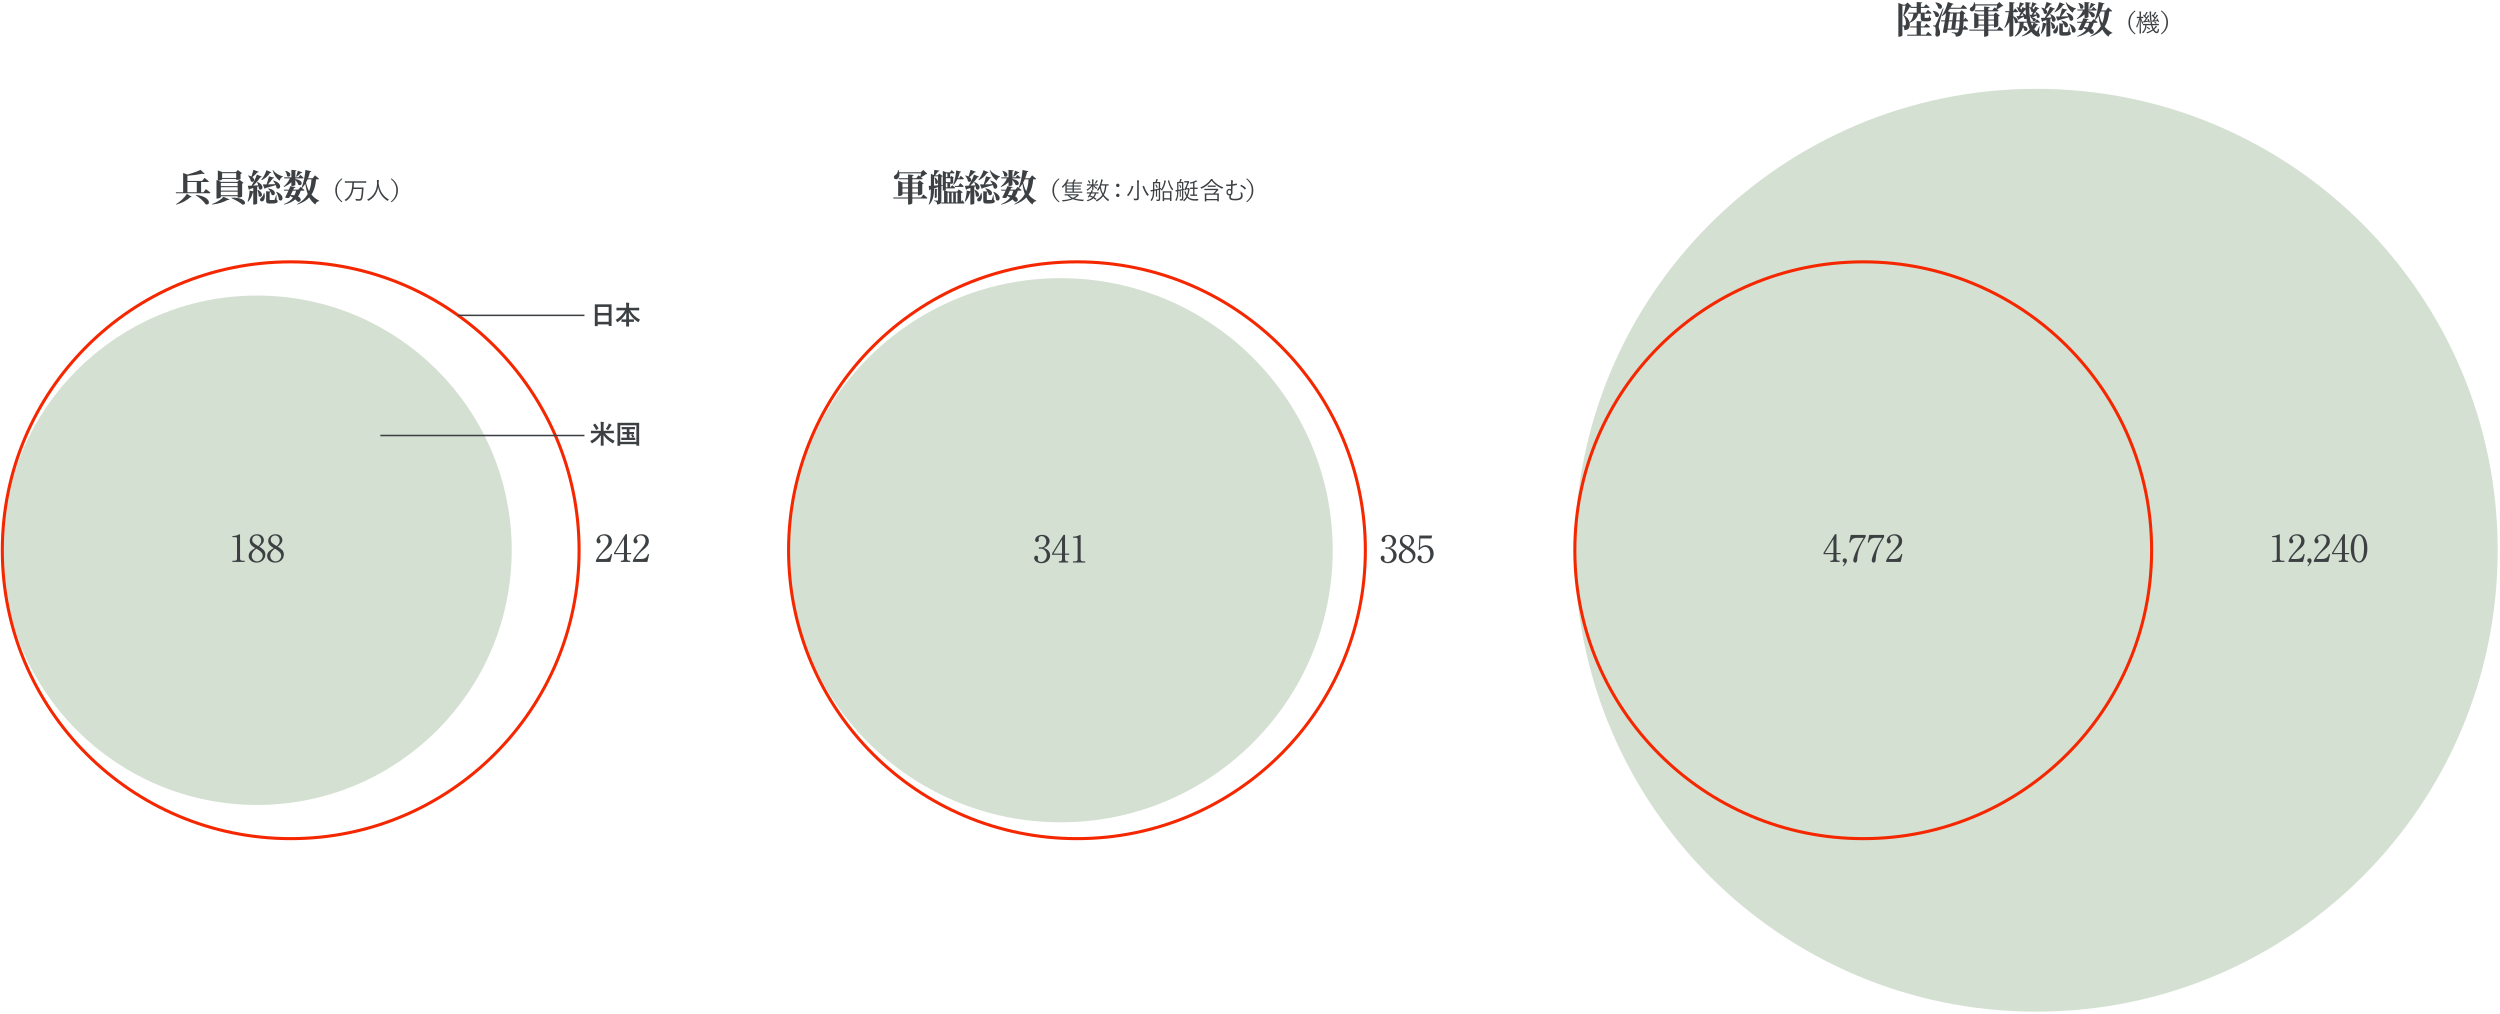 <svg version="1.1" xmlns="http://www.w3.org/2000/svg" xmlns:xlink="http://www.w3.org/1999/xlink" x="0px" y="0px" viewBox="0 0 1623 658" style="enable-background:new 0 0 1623 658;" xml:space="preserve"><g><g><path style="fill:#D4E0D1;" d="M166.851,357.219V522.57c91.321,0,165.351-74.03,165.351-165.351s-74.03-165.351-165.351-165.351S1.5,265.898,1.5,357.219S75.53,522.57,166.851,522.57l0,0V357.219z"/><path style="fill:none;stroke:#F52700;stroke-width:2;stroke-miterlimit:10;" d="M188.723,544.442c103.401,0,187.223-83.823,187.223-187.223s-83.823-187.223-187.223-187.223S1.5,253.818,1.5,357.219S85.323,544.442,188.723,544.442L188.723,544.442"/></g><g><path style="fill:#D4E0D1;" d="M688.569,357.219v176.626c97.548,0,176.626-79.078,176.626-176.626s-79.078-176.626-176.626-176.626s-176.626,79.078-176.626,176.626s79.078,176.626,176.626,176.626V357.219z"/><path style="fill:none;stroke:#F52700;stroke-width:2;stroke-miterlimit:10;" d="M699.166,544.442c103.401,0,187.223-83.823,187.223-187.223s-83.823-187.223-187.223-187.223s-187.223,83.823-187.223,187.223S595.766,544.442,699.166,544.442L699.166,544.442"/></g><g><path style="fill:#D4E0D1;" d="M1321.943,357.219v299.557c165.441,0,299.557-134.116,299.557-299.557S1487.384,57.662,1321.943,57.662s-299.557,134.116-299.557,299.557s134.116,299.557,299.557,299.557l0,0V357.219z"/><path style="fill:none;stroke:#F52700;stroke-width:2;stroke-miterlimit:10;" d="M1209.609,544.442c103.401,0,187.223-83.823,187.223-187.223s-83.823-187.223-187.223-187.223s-187.223,83.823-187.223,187.223S1106.208,544.442,1209.609,544.442L1209.609,544.442"/></g></g><g><g><path style="fill:#3C4043;" d="M680.121,357.033c1.104,0.936,1.633,2.137,1.633,3.553c0,2.951-2.425,5.064-5.593,5.064c-2.592,0-4.776-1.465-4.776-3.385c0-1.057,0.696-1.536,1.368-1.536c0.816,0,1.176,0.696,1.176,1.2c0,0.359-0.072,0.576-0.144,0.768c-0.048,0.145-0.072,0.312-0.072,0.553c0,0.912,1.032,1.584,2.16,1.584c1.849,0,3.721-1.824,3.721-4.248c0-2.473-1.824-4.393-3.745-4.393c-0.144,0-0.815,0.096-0.96,0.096c-0.359,0-0.527-0.216-0.527-0.504c0-0.312,0.239-0.553,0.552-0.553c0.144,0,0.864,0.145,1.032,0.145c2.016,0,3.288-1.801,3.288-3.744c0-1.872-1.128-3.601-3.024-3.601c-1.272,0-1.944,0.912-1.944,1.608c0,0.12,0.048,0.24,0.072,0.359c0.048,0.168,0.072,0.408,0.072,0.576c0,0.744-0.553,1.32-1.225,1.32c-0.792,0-1.2-0.695-1.2-1.32c0-1.32,1.536-3.359,4.608-3.359c2.952,0,4.801,1.92,4.801,4.031c0,0.841-0.312,1.656-0.888,2.449c-0.984,1.296-2.064,1.703-3.049,2.039C678.561,356.073,679.281,356.312,680.121,357.033z"/><path style="fill:#3C4043;" d="M690.441,347.216h0.984v12.192h2.712v0.769h-2.712v2.783c0,1.057,0.527,1.465,1.68,1.465h0.384v0.768h-6.097v-0.768h0.385c1.128,0,1.68-0.385,1.68-1.465v-2.783h-6.456v-0.84L690.441,347.216z M689.457,350.384l-5.544,9.024h5.544V350.384z"/><path style="fill:#3C4043;" d="M696.585,364.425h1.32c1.248,0,1.68-0.48,1.68-1.465v-12.984c0-0.744-0.696-0.864-1.152-0.864h-1.824v-0.744h0.433c1.848,0,3.624-0.84,3.912-1.008c0.168-0.097,0.24-0.144,0.336-0.144c0.216,0,0.264,0.144,0.264,0.336v15.408c0,1.033,0.505,1.465,1.681,1.465h1.32v0.768h-7.969V364.425z"/></g></g><g><g><path style="fill:#3C4043;" d="M905.062,357.033c1.104,0.936,1.633,2.137,1.633,3.553c0,2.951-2.425,5.064-5.593,5.064c-2.592,0-4.776-1.465-4.776-3.385c0-1.057,0.696-1.536,1.368-1.536c0.816,0,1.176,0.696,1.176,1.2c0,0.359-0.072,0.576-0.144,0.768c-0.048,0.145-0.072,0.312-0.072,0.553c0,0.912,1.032,1.584,2.16,1.584c1.849,0,3.721-1.824,3.721-4.248c0-2.473-1.824-4.393-3.745-4.393c-0.144,0-0.815,0.096-0.96,0.096c-0.359,0-0.527-0.216-0.527-0.504c0-0.312,0.239-0.553,0.552-0.553c0.144,0,0.864,0.145,1.032,0.145c2.016,0,3.288-1.801,3.288-3.744c0-1.872-1.128-3.601-3.024-3.601c-1.272,0-1.944,0.912-1.944,1.608c0,0.12,0.048,0.24,0.072,0.359c0.048,0.168,0.072,0.408,0.072,0.576c0,0.744-0.553,1.32-1.225,1.32c-0.792,0-1.2-0.695-1.2-1.32c0-1.32,1.536-3.359,4.608-3.359c2.952,0,4.801,1.92,4.801,4.031c0,0.841-0.312,1.656-0.888,2.449c-0.984,1.296-2.064,1.703-3.049,2.039C903.503,356.073,904.222,356.312,905.062,357.033z"/><path style="fill:#3C4043;" d="M918.934,360.369c0,2.785-2.184,5.281-5.664,5.281c-2.736,0-5.185-1.584-5.185-4.32c0-2.593,2.064-3.816,4.272-5.113c-1.272-0.744-3.576-2.088-3.576-4.704c0-2.376,1.872-4.296,4.801-4.296c3.288,0,4.392,2.447,4.392,3.792c0,2.04-1.968,3.528-3,4.296C917.23,356.697,918.934,357.896,918.934,360.369z M910.102,361.257c0,2.111,1.584,3.576,3.456,3.576c2.088,0,3.648-1.848,3.648-3.625c0-2.279-2.376-3.624-4.129-4.607C911.998,357.416,910.102,358.88,910.102,361.257z M916.222,351.272c0-1.823-1.224-3.24-2.977-3.24c-1.704,0-2.832,1.296-2.832,2.856c0,1.68,1.368,2.52,3.864,4.008C914.974,354.296,916.222,353.264,916.222,351.272z"/><path style="fill:#3C4043;" d="M922.126,349.568l-0.216,6.049c1.032-0.912,1.944-1.656,3.721-1.656c3.456,0,5.112,2.855,5.112,5.496c0,3.48-2.761,6.193-5.929,6.193c-2.736,0-4.536-2.041-4.536-3.529c0-0.912,0.576-1.488,1.392-1.488c0.721,0,1.248,0.48,1.248,1.248c0,0.24-0.023,0.337-0.12,0.721c-0.048,0.191-0.071,0.528-0.071,0.672c0,1.032,1.08,1.561,2.04,1.561c1.944,0,3.769-1.848,3.769-5.064c0-3.049-1.608-4.729-3.36-4.729c-0.96,0-2.425,0.527-3.744,2.088l-0.36-0.191l0.36-9.266h8.353l-0.48,1.896H922.126z"/></g></g><g><g><path style="fill:#3C4043;" d="M599.454,126.209c0,0,1.68,1.368,2.664,2.304c-0.072,0.265-0.312,0.385-0.648,0.385h-9.192v3c0,0.288-1.2,0.936-2.232,0.936h-0.528v-3.936h-9.48l-0.216-0.696h9.696v-2.568h-3.648v0.792c0,0.264-1.224,0.864-2.399,0.864h-0.385v-9.985l2.977,1.201h3.456v-2.137h-5.904l-0.192-0.696h6.097v-2.448l3.648,0.36c-0.048,0.336-0.24,0.576-0.888,0.672v1.416h2.568l1.464-1.896c0,0,0.504,0.408,1.152,0.912c0.191-0.672,0.384-1.488,0.527-2.16h-14.113c0.217,1.8-0.384,3.072-1.248,3.576c-0.792,0.527-1.943,0.312-2.28-0.601c-0.288-0.888,0.24-1.584,1.009-1.944c0.792-0.527,1.704-1.8,1.584-3.191h0.336c0.216,0.504,0.36,1.008,0.48,1.463h14.089l1.536-1.535l2.64,2.52c-0.191,0.217-0.432,0.264-0.936,0.289c-0.792,0.647-2.064,1.439-3.145,1.992c0.384,0.287,0.744,0.6,1.057,0.887c-0.049,0.265-0.312,0.385-0.673,0.385h-6.048v2.137h3.408l1.32-1.416l2.688,2.039c-0.168,0.192-0.479,0.408-0.96,0.504v6.193c-0.023,0.24-1.296,1.008-2.328,1.008h-0.479v-1.2h-3.648v2.568h5.688L599.454,126.209z M585.868,119.177v2.496h3.648v-2.496H585.868z M589.516,124.961v-2.616h-3.648v2.616H589.516z M592.277,119.177v2.496h3.648v-2.496H592.277z M595.926,124.961v-2.616h-3.648v2.616H595.926z"/><path style="fill:#3C4043;" d="M624.605,129.882c0,0,1.032,1.104,1.536,1.848c-0.071,0.264-0.288,0.384-0.6,0.384h-14.354l-0.191-0.696h1.896v-7.776c-0.144,0.024-0.312,0.048-0.504,0.048h-0.336v-3.216l-0.912,0.312v9.241c0,1.608-0.288,2.521-2.736,2.761c-0.048-0.697-0.144-1.248-0.408-1.585c-0.288-0.336-0.696-0.575-1.584-0.72v-0.36c0,0,1.752,0.12,2.137,0.12c0.336,0,0.432-0.145,0.432-0.432v-8.305c-0.792,0.24-1.656,0.527-2.592,0.816c-0.024,3.576-0.312,7.607-3.169,10.536l-0.336-0.216c1.296-2.76,1.416-6.265,1.44-9.697l-0.336,0.096c-0.145,0.289-0.456,0.505-0.744,0.529l-0.336-2.904c0.359,0,0.84-0.024,1.416-0.049v-7.776l1.944,0.769c0.096-0.961,0.216-2.377,0.264-3.337l3.385,0.479c-0.097,0.385-0.408,0.601-0.937,0.648c-0.48,0.721-1.32,1.705-1.92,2.4h1.704l0.983-1.176l2.257,1.729c-0.145,0.168-0.48,0.359-0.864,0.432v5.377l0.912-0.072v-9.145l2.304,0.911h2.377l1.056-1.44c0,0,1.225,1.033,1.969,1.753c-0.072,0.264-0.312,0.384-0.624,0.384h-2.305v2.424h0.072l0.768-0.791l1.656,1.248c-0.072,0.096-0.288,0.215-0.528,0.239v3.216c0,0.145-0.912,0.529-1.487,0.529h-0.265v-0.48h-0.216v2.688h0.264l1.032-1.439c0,0,1.248,1.008,1.969,1.729c-0.049,0.264-0.288,0.383-0.601,0.383h-5.448v0.769c0,0.097-0.24,0.312-0.672,0.456l2.016,0.816h5.977l1.057-1.393l2.616,1.849c-0.192,0.264-0.504,0.384-1.104,0.479v5.809L624.605,129.882z M606.388,120.498c0.792-0.049,1.68-0.121,2.592-0.168v-5.857h-2.592V120.498z M606.868,115.168c3.889,2.568,1.272,5.473,0.288,3.864c0.072-0.912-0.024-2.568-0.6-3.696L606.868,115.168z M608.164,128.058c0,0.168-0.576,0.479-1.032,0.479h-0.264v-6.024l1.752,0.191c-0.048,0.217-0.144,0.36-0.456,0.408V128.058z M614.045,112.552v2.424h1.008v-2.424H614.045z M614.045,115.672v2.568h3v-2.568H614.045z M615.052,118.937h-1.008v2.688h1.008V118.937z M615.149,131.417h1.008v-6.385h-1.008V131.417z M617.789,125.033v6.385h1.057v-6.385H617.789z M618.821,119.825c0.937-2.399,1.68-5.856,1.92-9.192l3.217,0.816c-0.097,0.287-0.385,0.527-0.864,0.527c-0.336,1.297-0.744,2.545-1.248,3.696h0.815l1.081-1.56c0,0,1.296,1.104,2.04,1.871c-0.072,0.265-0.312,0.385-0.648,0.385h-3.601c-0.647,1.416-1.439,2.664-2.376,3.672L618.821,119.825z M623.382,118.865c0,0,1.464,1.248,2.28,2.088c-0.048,0.264-0.288,0.385-0.624,0.385h-5.137l-0.192-0.672h2.448L623.382,118.865z M620.525,125.033v6.385h1.08v-6.385H620.525z"/><path style="fill:#3C4043;" d="M632.524,121.216v10.897c0,0.144-0.816,0.72-2.112,0.72h-0.456v-7.944c-0.048,0.024-0.12,0.024-0.192,0.024c-0.672,2.424-1.68,4.561-3.072,6l-0.384-0.191c0.672-1.873,1.177-4.488,1.296-7.009l2.353,0.504v-2.16l-2.136,0.647c-0.145,0.312-0.408,0.48-0.673,0.529l-0.743-2.617c0.575,0,1.439-0.048,2.496-0.072c1.344-2.256,2.688-5.064,3.432-7.2l3.265,1.368c-0.12,0.264-0.432,0.456-0.937,0.385c-1.08,1.584-2.808,3.647-4.68,5.4c0.983-0.049,2.112-0.121,3.24-0.168c-0.217-0.769-0.528-1.488-0.816-2.089l0.264-0.097c5.425,2.329,2.953,6.409,0.984,4.489c-0.023-0.528-0.12-1.128-0.264-1.704L632.524,121.216z M633.509,111.496c-0.097,0.289-0.408,0.504-0.937,0.457c-0.936,1.127-2.064,2.208-3.145,3.048c2.257,1.632,0.648,3.984-1.008,2.712c-0.168-1.248-1.032-2.712-1.824-3.648l0.216-0.144c0.816,0.168,1.465,0.408,1.992,0.672c0.408-1.2,0.889-2.856,1.248-4.368L633.509,111.496z M632.98,123.257c4.608,2.328,2.16,5.784,0.479,4.032c0.072-1.32-0.359-2.856-0.768-3.912L632.98,123.257z M637.205,125.273c0.6,2.353,0.191,4.201-0.576,5.064c-0.553,0.601-1.776,0.625-2.16-0.168c-0.312-0.695,0.048-1.392,0.647-1.824c0.673-0.552,1.633-1.896,1.729-3.119L637.205,125.273z M635.14,116.777c1.296-1.44,2.616-3.816,3.384-6.312l3.289,1.416c-0.145,0.264-0.433,0.456-0.984,0.384c-1.416,2.232-3.385,3.769-5.425,4.729L635.14,116.777z M643.109,117.208c6.528,1.896,4.345,6.744,1.992,4.873c-0.072-0.601-0.264-1.248-0.528-1.873c-1.584,0.504-3.72,1.129-6.553,1.873c-0.168,0.287-0.432,0.455-0.695,0.504l-1.152-2.881c0.576,0,1.416,0,2.424,0c0.601-1.656,1.2-3.695,1.536-5.232l3.433,0.84c-0.072,0.289-0.36,0.504-0.889,0.48c-0.768,1.152-1.992,2.616-3.191,3.889c1.416-0.024,3.072-0.072,4.8-0.12c-0.408-0.816-0.912-1.585-1.416-2.208L643.109,117.208z M645.125,129.666c0.576,0.24,0.696,0.528,0.696,0.984c0,0.936-0.84,1.488-3.648,1.488h-1.656c-1.872,0-2.184-0.48-2.184-1.992v-6.025l2.76,0.265c-0.408-0.744-0.936-1.416-1.488-1.92l0.217-0.169c6.216,1.105,4.272,5.762,2.016,4.129c-0.071-0.576-0.312-1.199-0.6-1.8c-0.12,0.192-0.312,0.312-0.601,0.36v4.512c0,0.288,0.048,0.36,0.528,0.36h1.225h1.104c0.216-0.024,0.312-0.072,0.433-0.288c0.168-0.36,0.504-1.512,0.84-2.809h0.288L645.125,129.666z M642.797,110.369c1.32,2.016,3.984,3.504,6.433,4.152l-0.023,0.264c-1.032,0.264-1.752,1.104-2.089,2.496c-2.208-1.44-3.672-3.721-4.584-6.769L642.797,110.369z M645.101,124.505c6.097,2.616,3.72,7.201,1.536,5.209c-0.12-1.705-0.984-3.673-1.776-5.064L645.101,124.505z"/><path style="fill:#3C4043;" d="M649.684,121.073c1.8-1.392,3.192-3.312,4.056-5.257h-3.576l-0.191-0.672h4.752v-4.872l3.385,0.312c-0.049,0.312-0.24,0.529-0.816,0.625v3.936h1.992l1.224-1.656c0,0,1.368,1.152,2.185,1.969c-0.048,0.24-0.288,0.359-0.624,0.359h-4.776v0.433c6.072,0.792,4.32,5.137,1.968,3.696c-0.336-1.032-1.176-2.232-1.968-3.096v3.24c0,0.216-1.128,0.672-2.112,0.672h-0.456v-2.448c-1.32,1.248-2.977,2.28-4.824,3.097L649.684,121.073z M670.782,116.441c-0.36,3.792-1.2,7.129-3,9.889c1.319,1.632,3,2.952,5.04,3.96l-0.072,0.24c-1.32,0.265-2.112,1.009-2.472,2.28c-1.681-1.225-2.977-2.784-3.961-4.633c-1.8,1.944-4.272,3.48-7.681,4.609l-0.168-0.265c3.265-1.776,5.448-3.984,6.865-6.553c-0.744-1.992-1.249-4.2-1.585-6.624c-0.624,1.008-1.344,1.92-2.136,2.712l-0.216-0.144c0.527,0.432,1.271,1.008,1.824,1.488c-0.072,0.264-0.312,0.383-0.648,0.383h-1.776c-0.384,1.416-0.96,2.665-1.728,3.745c2.952,1.487,1.607,4.177-0.385,3.36c-0.288-0.385-0.768-0.889-1.392-1.44c-1.8,1.536-4.2,2.64-7.297,3.384l-0.144-0.287c2.664-1.104,4.608-2.521,5.928-4.248c-0.552-0.385-1.151-0.769-1.823-1.105c-0.217,0.457-0.456,0.889-0.648,1.225c-0.624,0.264-1.704,0.217-2.688-0.24c0.648-1.031,1.488-2.783,2.208-4.393h-2.784l-0.191-0.672h3.264c0.385-0.888,0.696-1.703,0.864-2.256l3.456,0.576c-0.071,0.336-0.359,0.552-1.008,0.576c-0.12,0.287-0.288,0.672-0.479,1.104h3.288l1.416-1.752c0,0,0.264,0.192,0.647,0.504c1.248-3,2.232-7.393,2.545-11.545l3.864,0.889c-0.097,0.312-0.384,0.527-0.937,0.552c-0.336,1.416-0.744,2.736-1.248,3.984h3.024l1.488-1.944c0,0,1.68,1.344,2.664,2.256c-0.072,0.265-0.312,0.385-0.648,0.385H670.782z M650.956,110.873c5.137,1.392,2.809,5.064,0.937,3.432c-0.024-1.152-0.624-2.473-1.177-3.288L650.956,110.873z M655.636,123.785c-0.408,0.889-0.912,1.921-1.368,2.833c0.937,0,1.752,0.071,2.448,0.192c0.48-0.937,0.84-1.945,1.056-3.025H655.636z M657.772,114.544c0.36-0.912,0.793-2.376,1.152-3.721l2.904,1.104c-0.12,0.288-0.408,0.456-0.912,0.433c-0.888,0.863-1.92,1.8-2.784,2.352L657.772,114.544z M665.261,116.441c-0.336,0.768-0.672,1.488-1.057,2.16c0.456,2.016,1.129,3.84,2.017,5.473c0.936-2.328,1.368-4.873,1.536-7.633H665.261z"/><path style="fill:#3C4043;" d="M687.82,116.226c-1.38,1.172-2.344,2.408-2.891,3.711c-0.442,1.047-0.664,2.252-0.664,3.617c0,1.557,0.294,2.922,0.883,4.094c0.562,1.119,1.453,2.197,2.672,3.234l-0.398,0.461c-1.589-1.215-2.708-2.498-3.359-3.852c-0.558-1.146-0.836-2.459-0.836-3.938c0-1.688,0.367-3.17,1.102-4.445c0.667-1.162,1.698-2.276,3.094-3.344L687.82,116.226z"/><path style="fill:#3C4043;" d="M702.604,125.023c0,0.083-0.042,0.125-0.125,0.125l-2.258-0.031h-6.211l-2.289,0.031c-0.083,0-0.125-0.042-0.125-0.125l0.031-1.773v-1.938c0-0.568,0.005-0.995,0.016-1.281c-0.411,0.536-0.911,1.109-1.5,1.719c-0.125,0.104-0.2,0.156-0.227,0.156c-0.036,0-0.097-0.058-0.18-0.172c-0.125-0.214-0.273-0.381-0.445-0.5c1.37-1.245,2.409-2.547,3.117-3.906c0.188-0.37,0.31-0.695,0.367-0.977c0.339,0.088,0.644,0.189,0.914,0.305c0.099,0.047,0.148,0.104,0.148,0.172c0,0.083-0.05,0.148-0.148,0.195c-0.052,0.031-0.19,0.221-0.414,0.57c-0.151,0.271-0.323,0.549-0.516,0.836h3.523c0.219-0.318,0.427-0.69,0.625-1.117c0.146-0.334,0.247-0.639,0.305-0.914c0.354,0.083,0.651,0.174,0.891,0.273c0.12,0.047,0.18,0.104,0.18,0.172c0,0.078-0.047,0.148-0.141,0.211c-0.083,0.052-0.164,0.148-0.242,0.289c-0.198,0.38-0.411,0.742-0.641,1.086h2.883l2.219-0.031c0.099,0,0.148,0.041,0.148,0.125v0.547c0,0.083-0.05,0.125-0.148,0.125l-2.219-0.031h-2.961v1.25h2.156l2.227-0.031c0.083,0,0.125,0.041,0.125,0.125v0.531c0,0.078-0.042,0.117-0.125,0.117l-2.227-0.039h-2.156v1.25h2.156l2.227-0.031c0.083,0,0.125,0.047,0.125,0.141v0.5c0,0.083-0.042,0.125-0.125,0.125l-2.227-0.031h-2.156v1.312h3.039l2.258-0.031c0.083,0,0.125,0.041,0.125,0.125V125.023z M703.69,129.687c-0.161,0.16-0.289,0.371-0.383,0.633c-0.062,0.166-0.153,0.25-0.273,0.25c-0.036,0-0.089-0.004-0.156-0.008c-2.724-0.215-4.841-0.631-6.352-1.25c-1.692,0.713-3.789,1.197-6.289,1.453c-0.073,0.004-0.128,0.008-0.164,0.008c-0.12,0-0.208-0.082-0.266-0.242c-0.099-0.25-0.219-0.453-0.359-0.609c2.406-0.141,4.435-0.498,6.086-1.07c-1-0.553-1.833-1.219-2.5-2c-0.511,0.005-0.964,0.013-1.359,0.023c-0.021,0-0.122,0.002-0.305,0.008c-0.052,0-0.083,0-0.094,0c-0.073,0-0.109-0.042-0.109-0.125v-0.562c0-0.084,0.036-0.125,0.109-0.125l2.211,0.031h5.773c0.161,0,0.273-0.011,0.336-0.031c0.067-0.021,0.114-0.031,0.141-0.031c0.12,0,0.271,0.091,0.453,0.273c0.183,0.15,0.273,0.278,0.273,0.383c0,0.083-0.055,0.146-0.164,0.188c-0.016,0.01-0.164,0.133-0.445,0.367c-0.714,0.619-1.481,1.143-2.305,1.57C698.815,129.205,700.862,129.494,703.69,129.687z M696.3,120.414v-1.25h-3.773v1.25H696.3z M696.3,122.367v-1.25h-3.773v1.25H696.3z M696.3,124.382v-1.312h-3.773v1.312H696.3z M699.05,126.851h-4.93c0.698,0.677,1.5,1.211,2.406,1.602C697.506,128.025,698.346,127.492,699.05,126.851z"/><path style="fill:#3C4043;" d="M712.903,120.335c0,0.083-0.042,0.125-0.125,0.125l-2-0.031h-0.484c0.531,0.625,1.237,1.18,2.117,1.664c-0.183,0.125-0.339,0.286-0.469,0.484c-0.047,0.083-0.099,0.125-0.156,0.125c-0.042,0-0.128-0.047-0.258-0.141c-0.729-0.604-1.3-1.203-1.711-1.797c0.005,0.541,0.023,1.099,0.055,1.672c0.026,0.442,0.039,0.682,0.039,0.719c0,0.083-0.042,0.125-0.125,0.125h-0.711c-0.083,0-0.125-0.042-0.125-0.125c0-0.053,0.008-0.193,0.023-0.422c0.042-0.688,0.065-1.326,0.07-1.914c-0.667,1.052-1.614,2.008-2.844,2.867c-0.13,0.094-0.222,0.141-0.273,0.141c-0.042,0-0.102-0.055-0.18-0.164c-0.12-0.183-0.263-0.331-0.43-0.445c1.172-0.693,2.078-1.43,2.719-2.211c0.183-0.198,0.339-0.391,0.469-0.578h-0.789l-2,0.031c-0.073,0-0.109-0.042-0.109-0.125v-0.562c0-0.094,0.036-0.141,0.109-0.141l2,0.031h1.281v-1.969c0-0.511-0.036-0.938-0.109-1.281c0.349,0.016,0.669,0.044,0.961,0.086c0.114,0.016,0.172,0.067,0.172,0.156c0,0.047-0.026,0.133-0.078,0.258c-0.052,0.119-0.078,0.391-0.078,0.812v1.938h0.914l2-0.031c0.083,0,0.125,0.047,0.125,0.141V120.335z M713.137,125.523c0,0.083-0.042,0.125-0.125,0.125c-0.011,0-0.067-0.003-0.172-0.008c-0.354-0.011-0.745-0.019-1.172-0.023c-0.312,0.994-0.734,1.825-1.266,2.492c0.484,0.286,0.917,0.564,1.297,0.836c0.058,0.036,0.086,0.072,0.086,0.109c0,0.036-0.034,0.091-0.102,0.164l-0.273,0.336c-0.089,0.113-0.151,0.172-0.188,0.172c-0.026,0-0.065-0.021-0.117-0.062c-0.448-0.35-0.872-0.659-1.273-0.93c-0.812,0.75-1.966,1.369-3.461,1.859c-0.109,0.031-0.185,0.047-0.227,0.047c-0.083,0-0.167-0.082-0.25-0.242c-0.099-0.178-0.231-0.332-0.398-0.461c1.495-0.37,2.677-0.925,3.547-1.664c-0.542-0.308-1.065-0.562-1.57-0.766c-0.141,0.213-0.263,0.383-0.367,0.508c-0.089,0.114-0.159,0.172-0.211,0.172c-0.042,0-0.12-0.021-0.234-0.062l-0.305-0.125c-0.13-0.047-0.195-0.092-0.195-0.133c0-0.021,0.019-0.058,0.055-0.109c0.239-0.271,0.474-0.584,0.703-0.938c0.261-0.406,0.5-0.808,0.719-1.203l-1.969,0.031c-0.083,0-0.125-0.042-0.125-0.125v-0.562c0-0.084,0.042-0.125,0.125-0.125l2.031,0.031h0.32c0.062-0.109,0.148-0.281,0.258-0.516c0.141-0.297,0.242-0.604,0.305-0.922c0.328,0.067,0.617,0.15,0.867,0.25c0.104,0.036,0.156,0.091,0.156,0.164c0,0.057-0.042,0.119-0.125,0.188c-0.083,0.072-0.214,0.275-0.391,0.609l-0.109,0.227h2l2.031-0.031c0.083,0,0.125,0.041,0.125,0.125V125.523z M707.942,118.671c0.016,0.031,0.023,0.055,0.023,0.07c0,0.031-0.052,0.078-0.156,0.141l-0.352,0.172c-0.094,0.057-0.153,0.086-0.18,0.086c-0.036,0-0.067-0.034-0.094-0.102c-0.214-0.542-0.511-1.062-0.891-1.562c-0.036-0.053-0.055-0.089-0.055-0.109c0-0.037,0.05-0.081,0.148-0.133l0.352-0.18c0.062-0.031,0.106-0.047,0.133-0.047s0.058,0.021,0.094,0.062C707.367,117.559,707.692,118.093,707.942,118.671z M710.755,125.617h-2.156c-0.281,0.505-0.526,0.932-0.734,1.281c0.683,0.255,1.273,0.516,1.773,0.781C710.142,127.095,710.515,126.408,710.755,125.617z M712.692,117.453c0,0.062-0.031,0.117-0.094,0.164c-0.114,0.094-0.2,0.189-0.258,0.289c-0.234,0.411-0.505,0.812-0.812,1.203c-0.094,0.104-0.169,0.156-0.227,0.156c-0.052,0-0.128-0.031-0.227-0.094c-0.114-0.078-0.253-0.139-0.414-0.18c0.396-0.521,0.711-1,0.945-1.438c0.109-0.219,0.177-0.417,0.203-0.594c0.214,0.072,0.461,0.185,0.742,0.336C712.645,117.353,712.692,117.406,712.692,117.453z M720.036,129.726c-0.167,0.135-0.325,0.348-0.477,0.641c-0.078,0.135-0.144,0.203-0.195,0.203c-0.031,0-0.106-0.043-0.227-0.125c-1.312-1.089-2.315-2.117-3.008-3.086c-0.933,1.312-2.211,2.406-3.836,3.281c-0.13,0.062-0.216,0.094-0.258,0.094c-0.058,0-0.133-0.076-0.227-0.227c-0.12-0.199-0.278-0.363-0.477-0.492c1.896-0.896,3.315-2.061,4.258-3.492c-0.739-1.297-1.269-2.748-1.586-4.352c-0.271,0.531-0.591,1.06-0.961,1.586c-0.083,0.114-0.146,0.172-0.188,0.172c-0.036,0-0.112-0.058-0.227-0.172c-0.156-0.156-0.323-0.273-0.5-0.352c1.13-1.381,1.979-3.24,2.547-5.578c0.13-0.49,0.206-0.972,0.227-1.445c0.359,0.088,0.656,0.174,0.891,0.258c0.141,0.052,0.211,0.117,0.211,0.195c0,0.052-0.052,0.141-0.156,0.266c-0.067,0.083-0.153,0.336-0.258,0.758c-0.229,0.822-0.406,1.414-0.531,1.773h2.789l1.758-0.031c0.083,0,0.125,0.041,0.125,0.125v0.641c0,0.083-0.042,0.125-0.125,0.125c-0.016,0-0.073-0.003-0.172-0.008c-0.339-0.011-0.714-0.019-1.125-0.023c-0.183,2.547-0.731,4.578-1.648,6.094C717.344,127.523,718.469,128.58,720.036,129.726z M717.38,120.46h-2.609l-0.203,0.531c0.354,1.911,0.864,3.469,1.531,4.672C716.791,124.335,717.219,122.601,717.38,120.46z"/><path style="fill:#3C4043;" d="M725.665,119.226c0.344,0,0.622,0.119,0.836,0.359c0.188,0.208,0.281,0.458,0.281,0.75c0,0.344-0.12,0.625-0.359,0.844c-0.209,0.188-0.461,0.281-0.758,0.281c-0.344,0-0.623-0.12-0.836-0.359c-0.188-0.214-0.281-0.469-0.281-0.766c0-0.339,0.119-0.615,0.359-0.828C725.115,119.32,725.368,119.226,725.665,119.226z M725.665,125.703c0.338,0,0.617,0.122,0.836,0.367c0.188,0.208,0.281,0.455,0.281,0.742c0,0.349-0.12,0.633-0.359,0.852c-0.209,0.182-0.461,0.273-0.758,0.273c-0.344,0-0.623-0.12-0.836-0.359c-0.188-0.203-0.281-0.459-0.281-0.766c0-0.328,0.119-0.602,0.359-0.82C725.115,125.798,725.368,125.703,725.665,125.703z"/><path style="fill:#3C4043;" d="M735.887,121.117c0,0.067-0.031,0.133-0.094,0.195c-0.109,0.109-0.201,0.286-0.273,0.531c-0.662,2.047-1.592,3.794-2.789,5.242c-0.094,0.13-0.162,0.195-0.203,0.195c-0.016,0-0.092-0.047-0.227-0.141c-0.24-0.183-0.479-0.308-0.719-0.375c1.266-1.35,2.208-2.984,2.828-4.906c0.135-0.484,0.211-0.906,0.227-1.266c0.396,0.099,0.736,0.211,1.023,0.336C735.811,120.997,735.887,121.059,735.887,121.117z M739.489,117.296c0,0.052-0.031,0.153-0.094,0.305c-0.068,0.141-0.102,0.604-0.102,1.391v7.023l0.031,2.414c0,0.656-0.154,1.094-0.461,1.312c-0.183,0.119-0.428,0.199-0.734,0.242c-0.308,0.041-0.836,0.062-1.586,0.062c-0.162,0-0.258-0.02-0.289-0.055c-0.037-0.031-0.068-0.125-0.094-0.281c-0.073-0.339-0.18-0.609-0.32-0.812c0.427,0.062,0.961,0.094,1.602,0.094c0.328,0,0.544-0.055,0.648-0.164c0.109-0.104,0.164-0.305,0.164-0.602v-9.219c0-0.891-0.037-1.542-0.109-1.953c0.479,0.021,0.856,0.055,1.133,0.102C739.419,117.171,739.489,117.218,739.489,117.296z M745.841,126.499c-0.318,0.156-0.562,0.32-0.734,0.492c-0.109,0.109-0.186,0.164-0.227,0.164c-0.047,0-0.112-0.061-0.195-0.18c-0.589-0.859-1.164-1.854-1.727-2.984c-0.516-1.042-0.922-2.011-1.219-2.906c-0.011-0.031-0.016-0.055-0.016-0.07c0-0.026,0.08-0.07,0.242-0.133l0.5-0.211c0.088-0.037,0.143-0.055,0.164-0.055c0.036,0,0.064,0.033,0.086,0.102C743.366,122.775,744.408,124.703,745.841,126.499z"/><path style="fill:#3C4043;" d="M753.806,122.015c-0.037,0.135-0.062,0.297-0.078,0.484c-0.011,0.172-0.037,0.278-0.078,0.32c-0.031,0.031-0.117,0.067-0.258,0.109c-0.058,0.021-0.139,0.041-0.242,0.062v4.062l0.031,2.148c0,0.531-0.128,0.887-0.383,1.07c-0.25,0.172-0.758,0.258-1.523,0.258c-0.178,0-0.281-0.014-0.312-0.039c-0.026-0.031-0.055-0.125-0.086-0.281c-0.058-0.219-0.148-0.434-0.273-0.641c0.322,0.047,0.622,0.07,0.898,0.07c0.104,0,0.221-0.004,0.352-0.008c0.286-0.016,0.43-0.203,0.43-0.562v-5.836l-1.102,0.273v2.781l0.031,1.328c0,0.083-0.042,0.125-0.125,0.125h-0.578c-0.084,0-0.125-0.042-0.125-0.125l0.031-1.328v-2.609c-0.511,0.114-0.857,0.189-1.039,0.227c-0.042,1.766-0.18,3.099-0.414,4c-0.209,0.791-0.573,1.586-1.094,2.383c-0.094,0.141-0.164,0.211-0.211,0.211c-0.037,0-0.089-0.045-0.156-0.133c-0.183-0.209-0.381-0.352-0.594-0.43c0.619-0.756,1.039-1.573,1.258-2.453c0.192-0.787,0.307-1.922,0.344-3.406l-0.516,0.102c-0.312,0.062-0.492,0.114-0.539,0.156c-0.073,0.052-0.139,0.078-0.195,0.078c-0.073,0-0.125-0.058-0.156-0.172c-0.062-0.198-0.133-0.472-0.211-0.82c0.411-0.016,0.844-0.062,1.297-0.141l0.32-0.047c0.01-0.256,0.016-0.656,0.016-1.203v-1.711l-0.031-2.055c0-0.084,0.041-0.125,0.125-0.125l1.461,0.031c0.135-0.292,0.258-0.62,0.367-0.984c0.088-0.281,0.146-0.592,0.172-0.93c0.359,0.052,0.685,0.114,0.977,0.188c0.119,0.041,0.18,0.096,0.18,0.164c0,0.052-0.05,0.125-0.148,0.219c-0.078,0.078-0.141,0.185-0.188,0.32l-0.438,1.023h0.562l1.508-0.031c0.072,0,0.109,0.041,0.109,0.125l-0.031,2.055v1.875L753.806,122.015z M752.283,122.414v-3.422h-2.891v4.062C750.335,122.876,751.299,122.664,752.283,122.414z M751.58,121.523c0.01,0.031,0.016,0.055,0.016,0.07c0,0.031-0.047,0.075-0.141,0.133l-0.336,0.195c-0.089,0.047-0.148,0.07-0.18,0.07c-0.037,0-0.068-0.037-0.094-0.109c-0.209-0.678-0.467-1.25-0.773-1.719c-0.021-0.042-0.031-0.073-0.031-0.094c0-0.031,0.049-0.076,0.148-0.133l0.305-0.18c0.062-0.037,0.106-0.055,0.133-0.055c0.025,0,0.055,0.023,0.086,0.07C751.082,120.309,751.371,120.892,751.58,121.523z M756.97,117.539c0,0.057-0.031,0.125-0.094,0.203c-0.1,0.119-0.175,0.312-0.227,0.578c-0.375,1.969-1.084,3.705-2.125,5.211c-0.078,0.141-0.144,0.211-0.195,0.211c-0.037,0-0.089-0.042-0.156-0.125c-0.183-0.209-0.381-0.352-0.594-0.43c1.099-1.318,1.83-3.037,2.195-5.156c0.052-0.292,0.078-0.617,0.078-0.977c0.255,0.062,0.557,0.148,0.906,0.258C756.9,117.364,756.97,117.439,756.97,117.539z M760.525,130.367c0,0.088-0.042,0.133-0.125,0.133h-0.742c-0.073,0-0.109-0.045-0.109-0.133v-0.812h-3.789v0.914c0,0.082-0.045,0.125-0.133,0.125h-0.703c-0.094,0-0.141-0.043-0.141-0.125l0.031-2.898v-1.406l-0.031-1.906c0-0.084,0.047-0.125,0.141-0.125l1.734,0.031h1.992l1.75-0.031c0.083,0,0.125,0.041,0.125,0.125l-0.031,1.68v1.57L760.525,130.367z M759.549,128.687v-3.656h-3.789v3.656H759.549z M761.736,122.851c-0.162,0.078-0.362,0.247-0.602,0.508c-0.084,0.099-0.144,0.148-0.18,0.148c-0.042,0-0.109-0.065-0.203-0.195c-0.672-0.948-1.217-1.948-1.633-3c-0.323-0.797-0.633-1.776-0.93-2.938c-0.006-0.016-0.008-0.031-0.008-0.047c0-0.042,0.064-0.084,0.195-0.125l0.406-0.133c0.072-0.026,0.125-0.039,0.156-0.039c0.047,0,0.078,0.036,0.094,0.109c0.317,1.322,0.685,2.427,1.102,3.312C760.566,121.364,761.1,122.164,761.736,122.851z"/><path style="fill:#3C4043;" d="M768.723,122.515c-0.047,0.15-0.078,0.325-0.094,0.523c-0.016,0.135-0.047,0.219-0.094,0.25c-0.037,0.025-0.154,0.06-0.352,0.102v3.359l0.016,2.133c0,0.525-0.128,0.883-0.383,1.07c-0.25,0.166-0.698,0.258-1.344,0.273c-0.156,0-0.25-0.016-0.281-0.047c-0.026-0.031-0.061-0.123-0.102-0.273c-0.053-0.225-0.144-0.438-0.273-0.641c0.291,0.047,0.557,0.07,0.797,0.07c0.067,0,0.177-0.003,0.328-0.008c0.286,0,0.43-0.193,0.43-0.578v-5.18l-0.812,0.172v2.562l0.031,1.359c0,0.083-0.05,0.125-0.148,0.125h-0.477c-0.084,0-0.125-0.042-0.125-0.125l0.031-1.359v-2.43l-0.852,0.156c-0.037,1.713-0.146,3.013-0.328,3.898c-0.167,0.817-0.453,1.599-0.859,2.344c-0.073,0.141-0.136,0.211-0.188,0.211c-0.053,0-0.102-0.037-0.148-0.109c-0.131-0.203-0.295-0.355-0.492-0.453c0.489-0.787,0.817-1.644,0.984-2.57c0.13-0.74,0.203-1.797,0.219-3.172c-0.323,0.057-0.516,0.111-0.578,0.164c-0.084,0.062-0.154,0.094-0.211,0.094c-0.058,0-0.109-0.065-0.156-0.195c-0.073-0.225-0.133-0.495-0.18-0.812c0.406,0,0.786-0.023,1.141-0.07v-3.086l-0.031-2.062c0-0.084,0.041-0.125,0.125-0.125l1.25,0.031c0.15-0.354,0.278-0.69,0.383-1.008c0.088-0.281,0.146-0.576,0.172-0.883c0.375,0.057,0.685,0.117,0.93,0.18c0.109,0.016,0.164,0.067,0.164,0.156c0,0.052-0.045,0.122-0.133,0.211c-0.084,0.083-0.146,0.185-0.188,0.305c-0.193,0.469-0.344,0.814-0.453,1.039h0.32l1.305-0.031c0.099,0,0.148,0.041,0.148,0.125l-0.031,2.062v2.367C768.262,122.624,768.442,122.583,768.723,122.515z M767.372,122.82v-3.922h-2.336v4.336C765.53,123.156,766.309,123.017,767.372,122.82z M766.872,121.539c0.016,0.031,0.023,0.057,0.023,0.078c0,0.047-0.039,0.094-0.117,0.141l-0.305,0.195c-0.089,0.052-0.146,0.078-0.172,0.078c-0.031,0-0.061-0.031-0.086-0.094c-0.12-0.5-0.344-1.05-0.672-1.648c-0.021-0.042-0.031-0.07-0.031-0.086c0-0.031,0.055-0.078,0.164-0.141l0.234-0.141c0.062-0.042,0.106-0.062,0.133-0.062c0.031,0,0.062,0.025,0.094,0.078C766.434,120.406,766.678,120.939,766.872,121.539z M778.044,129.124c-0.136,0.197-0.222,0.438-0.258,0.719c-0.026,0.15-0.058,0.244-0.094,0.281c-0.037,0.031-0.123,0.055-0.258,0.07c-0.401,0.041-0.881,0.062-1.438,0.062c-1.062,0-1.959-0.109-2.688-0.328c-0.651-0.203-1.256-0.516-1.812-0.938c-0.229-0.178-0.484-0.417-0.766-0.719c-0.428,0.766-1.021,1.518-1.781,2.258c-0.12,0.104-0.193,0.156-0.219,0.156c-0.042,0-0.112-0.062-0.211-0.188c-0.12-0.184-0.264-0.326-0.43-0.43c0.891-0.698,1.583-1.542,2.078-2.531c-0.469-0.74-0.873-1.711-1.211-2.914c-0.016-0.062-0.023-0.107-0.023-0.133c0-0.053,0.06-0.1,0.18-0.141l0.32-0.078c0.078-0.021,0.133-0.031,0.164-0.031c0.052,0,0.088,0.031,0.109,0.094c0.244,0.927,0.525,1.7,0.844,2.32c0.375-1.037,0.633-2.269,0.773-3.695h-1.367l-0.234,0.484c-0.053,0.094-0.112,0.141-0.18,0.141c-0.058,0-0.175-0.026-0.352-0.078c-0.271-0.084-0.406-0.148-0.406-0.195c0-0.016,0.008-0.042,0.023-0.078c0.771-1.386,1.458-2.984,2.062-4.797h-0.992l-0.961,0.031c-0.073,0-0.109-0.039-0.109-0.117v-0.688c0-0.062,0.036-0.094,0.109-0.094l1.109,0.031h1.117c0.13,0,0.227-0.016,0.289-0.047c0.041-0.021,0.083-0.031,0.125-0.031c0.083,0,0.195,0.091,0.336,0.273c0.15,0.203,0.227,0.33,0.227,0.383c0,0.078-0.05,0.153-0.148,0.227c-0.109,0.083-0.201,0.221-0.273,0.414c-0.412,1.161-0.867,2.281-1.367,3.359h1.117c0.104,0,0.189-0.016,0.258-0.047c0.062-0.031,0.114-0.047,0.156-0.047c0.062,0,0.174,0.096,0.336,0.289c0.141,0.166,0.211,0.299,0.211,0.398c0,0.052-0.029,0.104-0.086,0.156c-0.073,0.078-0.125,0.244-0.156,0.5c-0.256,1.708-0.607,3.067-1.055,4.078c0.203,0.244,0.469,0.489,0.797,0.734c0.541,0.396,1.153,0.672,1.836,0.828c0.588,0.13,1.333,0.195,2.234,0.195C776.716,129.265,777.403,129.218,778.044,129.124z M777.528,122.562c0,0.083-0.037,0.125-0.109,0.125l-1.555-0.031h-0.414v3.648h0.172l1.391-0.031c0.088,0,0.133,0.041,0.133,0.125v0.625c0,0.099-0.045,0.148-0.133,0.148l-1.391-0.031h-1.359l-1.391,0.031c-0.089,0-0.133-0.05-0.133-0.148v-0.625c0-0.084,0.044-0.125,0.133-0.125l1.391,0.031h0.289v-3.648h-0.336l-1.508,0.031c-0.073,0-0.109-0.042-0.109-0.125v-0.656c0-0.089,0.036-0.133,0.109-0.133l1.508,0.039h0.336v-2.961c-0.401,0.13-0.909,0.263-1.523,0.398c-0.068,0.016-0.117,0.023-0.148,0.023c-0.073,0-0.131-0.061-0.172-0.18c-0.084-0.25-0.195-0.438-0.336-0.562c1.38-0.271,2.57-0.646,3.57-1.125c0.197-0.104,0.38-0.232,0.547-0.383c0.234,0.166,0.439,0.338,0.617,0.516c0.088,0.083,0.133,0.15,0.133,0.203c0,0.078-0.07,0.133-0.211,0.164c-0.141,0.025-0.305,0.078-0.492,0.156c-0.448,0.213-0.811,0.375-1.086,0.484v3.266h0.414l1.555-0.039c0.072,0,0.109,0.044,0.109,0.133V122.562z"/><path style="fill:#3C4043;" d="M794.14,121.601c-0.183,0.182-0.339,0.4-0.469,0.656c-0.094,0.172-0.167,0.258-0.219,0.258c-0.037,0-0.117-0.026-0.242-0.078c-2.678-1.183-4.886-2.87-6.625-5.062c-0.953,1.182-1.964,2.185-3.031,3.008c-0.953,0.729-2.076,1.414-3.367,2.055c-0.125,0.052-0.206,0.078-0.242,0.078c-0.053,0-0.123-0.081-0.211-0.242c-0.131-0.229-0.284-0.412-0.461-0.547c2.822-1.276,4.971-2.886,6.445-4.828c0.224-0.297,0.385-0.555,0.484-0.773c0.469,0.088,0.797,0.153,0.984,0.195c0.15,0.047,0.227,0.111,0.227,0.195c0,0.072-0.042,0.125-0.125,0.156l-0.141,0.062c0.938,1.15,2.044,2.161,3.32,3.031C791.645,120.567,792.869,121.179,794.14,121.601z M791.273,130.609c0,0.082-0.042,0.125-0.125,0.125h-0.758c-0.084,0-0.125-0.043-0.125-0.125v-0.594h-7.117v0.656c0,0.082-0.042,0.125-0.125,0.125h-0.742c-0.094,0-0.141-0.043-0.141-0.125l0.031-2.125v-1.359l-0.031-1.492c0-0.084,0.047-0.125,0.141-0.125l2.195,0.031h3.102c0.791-0.709,1.458-1.433,2-2.172h-5.406L782,123.46c-0.089,0-0.133-0.042-0.133-0.125v-0.664c0-0.084,0.044-0.125,0.133-0.125l2.172,0.031h5.594c0.15,0,0.271-0.021,0.359-0.062c0.041-0.021,0.094-0.031,0.156-0.031c0.094,0,0.231,0.086,0.414,0.258c0.224,0.213,0.336,0.367,0.336,0.461c0,0.088-0.061,0.169-0.18,0.242c-0.167,0.109-0.347,0.281-0.539,0.516c-0.453,0.552-0.959,1.099-1.516,1.641h0.141l2.211-0.031c0.083,0,0.125,0.041,0.125,0.125l-0.031,1.297v1.492L791.273,130.609z M790.265,129.187v-2.758h-7.117v2.758H790.265z M789.226,121.218c0,0.083-0.045,0.125-0.133,0.125l-1.594-0.031h-1.711l-1.602,0.031c-0.089,0-0.133-0.042-0.133-0.125v-0.664c0-0.084,0.044-0.125,0.133-0.125l1.602,0.031h1.711l1.594-0.031c0.088,0,0.133,0.041,0.133,0.125V121.218z"/><path style="fill:#3C4043;" d="M799.206,119.742c0.011-0.401,0.016-0.912,0.016-1.531c0-0.531-0.06-0.953-0.18-1.266c0.589,0.036,1.008,0.099,1.258,0.188c0.141,0.052,0.211,0.122,0.211,0.211c0,0.088-0.031,0.195-0.094,0.32c-0.058,0.114-0.094,0.281-0.109,0.5c-0.042,0.422-0.067,0.906-0.078,1.453c0.854-0.109,1.7-0.269,2.539-0.477c0.052-0.011,0.086-0.016,0.102-0.016c0.052,0,0.083,0.041,0.094,0.125c0.021,0.161,0.042,0.391,0.062,0.688c0,0.109-0.042,0.174-0.125,0.195c-0.828,0.208-1.729,0.367-2.703,0.477c-0.016,0.364-0.05,1.463-0.102,3.297c0.052,0.197,0.078,0.474,0.078,0.828c0,0.4-0.078,0.773-0.234,1.117c-0.141,0.317-0.328,0.56-0.562,0.727c-0.234,0.521-0.352,0.939-0.352,1.258c0,0.479,0.206,0.805,0.617,0.977s1.138,0.258,2.18,0.258c2.542,0,3.812-0.709,3.812-2.125c0-0.719-0.133-1.443-0.398-2.172c0.302,0.135,0.63,0.229,0.984,0.281c0.125,0,0.206,0.07,0.242,0.211c0.183,0.541,0.273,1.188,0.273,1.938c0,1.927-1.633,2.891-4.898,2.891c-1.417,0-2.422-0.18-3.016-0.539c-0.526-0.318-0.789-0.805-0.789-1.461c0-0.438,0.081-0.852,0.242-1.242c-0.052,0.01-0.148,0.016-0.289,0.016c-0.521,0-0.956-0.206-1.305-0.617c-0.323-0.391-0.484-0.889-0.484-1.492c0-0.667,0.208-1.217,0.625-1.648c0.349-0.365,0.758-0.547,1.227-0.547c0.479,0,0.841,0.122,1.086,0.367l0.055-2.227c-0.786,0.047-1.461,0.07-2.023,0.07c-0.333,0-0.636-0.008-0.906-0.023c-0.104,0-0.164-0.053-0.18-0.156c-0.036-0.438-0.058-0.717-0.062-0.836c0.411,0.041,0.847,0.062,1.305,0.062C797.828,119.82,798.456,119.793,799.206,119.742z M798.151,123.414c-0.349,0-0.622,0.133-0.82,0.398c-0.177,0.234-0.266,0.536-0.266,0.906c0,0.474,0.133,0.82,0.398,1.039c0.198,0.161,0.448,0.242,0.75,0.242c0.646,0,0.969-0.453,0.969-1.359c0-0.386-0.112-0.695-0.336-0.93C798.659,123.512,798.427,123.414,798.151,123.414z M805.135,120.749c0.323-0.396,0.516-0.625,0.578-0.688c0.042-0.047,0.081-0.07,0.117-0.07c0.021,0,0.052,0.008,0.094,0.023c1.239,0.572,2.211,1.286,2.914,2.141c0.031,0.031,0.047,0.067,0.047,0.109c0,0.036-0.016,0.07-0.047,0.102c-0.188,0.255-0.37,0.463-0.547,0.625c-0.036,0.041-0.07,0.062-0.102,0.062c-0.036,0-0.078-0.026-0.125-0.078C807.253,122.001,806.276,121.259,805.135,120.749z"/><path style="fill:#3C4043;" d="M809.066,116.226l0.398-0.461c1.589,1.213,2.708,2.497,3.359,3.852c0.558,1.146,0.836,2.458,0.836,3.938c0,1.688-0.367,3.169-1.102,4.445c-0.667,1.161-1.698,2.275-3.094,3.344l-0.398-0.461c1.38-1.172,2.344-2.409,2.891-3.711c0.442-1.047,0.664-2.253,0.664-3.617c0-1.558-0.294-2.922-0.883-4.094C811.176,118.34,810.285,117.262,809.066,116.226z"/></g></g><g><g><path style="fill:#3C4043;" d="M1191.261,346.814h0.984v12.193h2.712v0.768h-2.712v2.785c0,1.056,0.527,1.464,1.68,1.464h0.384v0.769h-6.097v-0.769h0.385c1.128,0,1.68-0.384,1.68-1.464v-2.785h-6.456v-0.84L1191.261,346.814z M1190.277,349.983l-5.544,9.024h5.544V349.983z"/><path style="fill:#3C4043;" d="M1196.348,367.216c0.648-0.48,1.129-1.104,1.129-1.584c0-0.096-0.024-0.336-0.217-0.408c-0.624-0.288-1.032-0.624-1.032-1.368c0-0.769,0.625-1.392,1.368-1.392c0.793,0,1.417,0.623,1.417,1.367c0,1.776-1.681,3.24-2.28,3.744L1196.348,367.216z"/><path style="fill:#3C4043;" d="M1211.181,347.271v1.271c-3.816,5.881-5.16,9.217-5.473,14.569c-0.048,0.624-0.119,2.136-1.344,2.136c-0.6,0-1.224-0.504-1.224-1.32c0-1.703,1.68-6.744,6.744-14.761h-4.104c-3.48,0-4.008,1.608-4.536,3.145l-0.72-0.168l0.983-4.872H1211.181z"/><path style="fill:#3C4043;" d="M1223.181,347.271v1.271c-3.816,5.881-5.16,9.217-5.473,14.569c-0.048,0.624-0.119,2.136-1.344,2.136c-0.6,0-1.224-0.504-1.224-1.32c0-1.703,1.68-6.744,6.744-14.761h-4.104c-3.48,0-4.008,1.608-4.536,3.145l-0.72-0.168l0.983-4.872H1223.181z"/><path style="fill:#3C4043;" d="M1233.885,364.792h-9.433v-0.648c0.479-1.512,1.608-3.192,3.528-5.377c3.528-4.08,4.729-5.448,4.729-7.848c0-1.801-1.152-3.289-3.192-3.289c-1.681,0-2.688,1.008-2.688,1.872c0,0.072,0,0.384,0.24,0.744c0.312,0.479,0.504,0.744,0.504,1.2c0,0.721-0.576,1.344-1.296,1.344c-0.841,0-1.368-0.791-1.368-1.68c0-1.752,1.704-4.297,5.16-4.297c2.977,0,4.801,1.873,4.801,4.465c0,2.424-1.393,3.744-3.553,5.592c-0.816,0.673-3.984,3.385-5.185,6.025h3.312c3.36,0,4.152-1.297,4.872-3.289l0.721,0.265L1233.885,364.792z"/></g></g><g><g><path style="fill:#3C4043;" d="M1475.074,364.024h1.32c1.248,0,1.681-0.479,1.681-1.464v-12.985c0-0.744-0.696-0.864-1.152-0.864h-1.824v-0.744h0.432c1.849,0,3.625-0.84,3.913-1.008c0.168-0.096,0.239-0.145,0.336-0.145c0.216,0,0.264,0.145,0.264,0.336v15.41c0,1.031,0.504,1.464,1.68,1.464h1.32v0.769h-7.969V364.024z"/><path style="fill:#3C4043;" d="M1495.115,364.792h-9.433v-0.648c0.479-1.512,1.608-3.192,3.528-5.377c3.528-4.08,4.729-5.448,4.729-7.848c0-1.801-1.152-3.289-3.192-3.289c-1.681,0-2.688,1.008-2.688,1.872c0,0.072,0,0.384,0.24,0.744c0.312,0.479,0.504,0.744,0.504,1.2c0,0.721-0.576,1.344-1.296,1.344c-0.841,0-1.368-0.791-1.368-1.68c0-1.752,1.704-4.297,5.16-4.297c2.977,0,4.801,1.873,4.801,4.465c0,2.424-1.393,3.744-3.553,5.592c-0.816,0.673-3.984,3.385-5.185,6.025h3.312c3.36,0,4.152-1.297,4.872-3.289l0.721,0.265L1495.115,364.792z"/><path style="fill:#3C4043;" d="M1498.018,367.216c0.647-0.48,1.128-1.104,1.128-1.584c0-0.096-0.024-0.336-0.216-0.408c-0.624-0.288-1.032-0.624-1.032-1.368c0-0.769,0.624-1.392,1.368-1.392c0.792,0,1.416,0.623,1.416,1.367c0,1.776-1.68,3.24-2.28,3.744L1498.018,367.216z"/><path style="fill:#3C4043;" d="M1511.554,364.792h-9.433v-0.648c0.48-1.512,1.608-3.192,3.528-5.377c3.528-4.08,4.729-5.448,4.729-7.848c0-1.801-1.152-3.289-3.192-3.289c-1.68,0-2.688,1.008-2.688,1.872c0,0.072,0,0.384,0.239,0.744c0.312,0.479,0.504,0.744,0.504,1.2c0,0.721-0.575,1.344-1.296,1.344c-0.84,0-1.368-0.791-1.368-1.68c0-1.752,1.704-4.297,5.161-4.297c2.976,0,4.8,1.873,4.8,4.465c0,2.424-1.392,3.744-3.552,5.592c-0.816,0.673-3.984,3.385-5.185,6.025h3.312c3.359,0,4.152-1.297,4.872-3.289l0.72,0.265L1511.554,364.792z"/><path style="fill:#3C4043;" d="M1521.371,346.814h0.984v12.193h2.712v0.768h-2.712v2.785c0,1.056,0.527,1.464,1.68,1.464h0.384v0.769h-6.097v-0.769h0.385c1.128,0,1.68-0.384,1.68-1.464v-2.785h-6.456v-0.84L1521.371,346.814z M1520.386,349.983l-5.544,9.024h5.544V349.983z"/><path style="fill:#3C4043;" d="M1531.499,365.248c-1.656,0-3.049-1.152-3.937-2.592c-1.008-1.656-1.464-4.608-1.464-6.84c0-5.113,2.184-9.002,5.4-9.002c2.472,0,5.4,2.664,5.4,9.217C1536.899,361.912,1534.427,365.248,1531.499,365.248z M1528.81,350.823c-0.336,1.2-0.552,3.216-0.552,5.208c0,5.354,1.271,8.401,3.24,8.401c1.656,0,2.4-2.208,2.664-3.12c0.336-1.225,0.576-3.265,0.576-5.281c0-5.473-1.32-8.4-3.24-8.4C1529.795,347.63,1529.051,349.983,1528.81,350.823z"/></g></g><g><g><path style="fill:#3C4043;" d="M1245.301,8.857c-0.72,2.784-2.593,4.801-5.545,5.977c0.072,0.336,0.097,0.672,0.097,0.984c0,2.304-0.864,3.72-3.553,3.768c0-0.816-0.12-1.8-0.336-2.136c-0.144-0.24-0.456-0.433-0.912-0.552v6.072c0,0.191-0.816,0.863-2.16,0.863h-0.48V1.873l2.953,1.152h1.536l1.439-1.393l2.664,2.496c-0.191,0.24-0.504,0.288-1.08,0.312c-0.84,1.487-2.424,4.008-3.696,5.496c1.969,1.225,3.072,2.904,3.457,4.512c1.632-1.488,2.304-3.432,2.472-5.592h-3.192l-0.191-0.672h5.544V5.161h-3.984l-0.191-0.696h4.176V1.272l3.601,0.312c-0.048,0.336-0.264,0.576-0.888,0.648v2.232h1.992l1.319-1.752c0,0,1.465,1.199,2.353,2.064c-0.048,0.264-0.312,0.384-0.648,0.384h-5.016v3.024h3.191l1.368-1.801c0,0,1.488,1.225,2.4,2.088c-0.072,0.265-0.312,0.385-0.647,0.385h-3.841v2.256c0,0.48,0.024,0.504,0.36,0.504h1.776c0.191,0,0.336-0.023,0.456-0.191c0.119-0.168,0.312-0.672,0.552-1.416h0.264l0.024,1.367c0.768,0.336,0.815,0.457,0.815,0.865c0,0.936-0.624,1.607-2.256,1.607h-2.064c-2.112,0-2.496-0.527-2.496-2.809V8.857H1245.301z M1236.252,16.538c0.264,0,0.384-0.024,0.552-0.12c0.336-0.191,0.528-0.624,0.528-1.368c0-1.656-0.456-3.456-1.704-5.064c0.479-1.56,1.128-4.393,1.464-6.288h-2.04v12.841H1236.252z M1251.661,20.618c0,0,1.584,1.296,2.544,2.185c-0.071,0.264-0.312,0.384-0.672,0.384h-15.289l-0.192-0.673h6.241V17.81h-4.032l-0.192-0.673h4.225v-3.504l3.504,0.312c-0.048,0.336-0.216,0.553-0.792,0.648v2.544h2.232l1.368-1.849c0,0,1.512,1.273,2.424,2.137c-0.072,0.264-0.312,0.385-0.648,0.385h-5.376v4.703h3.288L1251.661,20.618z"/><path style="fill:#3C4043;" d="M1254.875,7.033c6.097,0.912,3.864,5.4,1.608,3.672c-0.168-1.248-1.008-2.664-1.8-3.527L1254.875,7.033z M1261.74,5.472c-0.912,2.929-2.496,8.425-2.784,9.721c-0.217,0.793-0.36,1.633-0.36,2.257c0.048,1.272,1.008,2.185,0.937,4.345c-0.049,1.199-0.816,1.992-1.944,1.992c-0.504,0-1.032-0.361-1.2-1.248c0.432-2.545,0.336-4.777-0.24-5.186c-0.312-0.24-0.72-0.336-1.224-0.384v-0.456h1.056c0.36,0,0.456,0,0.696-0.504c0.479-0.889,0.479-0.889,4.656-10.633L1261.74,5.472z M1256.603,1.488c6.337,0.984,4.152,5.545,1.752,3.865c-0.264-1.297-1.2-2.761-1.944-3.721L1256.603,1.488z M1275.541,16.633c0,0,1.44,1.368,2.257,2.232c-0.049,0.264-0.312,0.384-0.648,0.384h-2.88c-0.312,1.801-0.721,2.904-1.32,3.48c-0.792,0.816-1.824,1.057-3.24,1.057c0-0.721-0.12-1.248-0.456-1.609c-0.385-0.407-1.225-0.695-2.257-0.912l0.024-0.336c1.008,0.072,2.521,0.192,3.048,0.192c0.456,0,0.673-0.071,0.912-0.288c0.24-0.24,0.456-0.768,0.648-1.584h-7.32c-0.12,0.648-0.24,1.248-0.336,1.801c-0.625,0.359-1.249,0.432-2.713,0.119c0.456-2.184,0.912-4.775,1.32-7.272h-2.376l-0.192-0.696h2.664c0.265-1.656,0.504-3.24,0.696-4.632c-0.792,0.72-1.632,1.344-2.496,1.872l-0.264-0.217c1.607-2.111,3.12-5.496,3.912-8.952l3.792,1.296c-0.12,0.288-0.432,0.48-0.984,0.457c-0.336,0.719-0.695,1.392-1.08,2.016h6.769l1.44-1.944c0,0,1.608,1.345,2.568,2.257c-0.072,0.264-0.336,0.383-0.672,0.383h-10.562c-0.384,0.553-0.768,1.08-1.199,1.561l1.872,0.816h5.712l1.393-1.44l2.376,2.112c-0.192,0.191-0.48,0.359-1.008,0.432c-0.024,1.393-0.072,2.664-0.12,3.816l1.008-1.56c0,0,1.296,1.2,2.017,2.04c-0.048,0.264-0.288,0.384-0.624,0.384h-2.448c-0.097,1.849-0.24,3.36-0.408,4.585L1275.541,16.633z M1265.172,13.897c-0.239,1.561-0.504,3.192-0.743,4.681h2.328c0.216-1.271,0.456-2.952,0.672-4.681H1265.172z M1265.916,8.785c-0.168,1.176-0.384,2.736-0.647,4.416h2.232c0.191-1.56,0.359-3.145,0.479-4.416H1265.916z M1271.749,18.578c0.191-1.152,0.36-2.713,0.479-4.681h-2.376c-0.168,1.729-0.36,3.409-0.528,4.681H1271.749z M1270.356,8.785c-0.12,1.297-0.264,2.856-0.432,4.416h2.328c0.072-1.32,0.12-2.783,0.168-4.416H1270.356z"/><path style="fill:#3C4043;" d="M1298.005,17.209c0,0,1.681,1.368,2.664,2.304c-0.071,0.265-0.312,0.385-0.647,0.385h-9.193v3c0,0.288-1.2,0.936-2.231,0.936h-0.528v-3.936h-9.481l-0.216-0.696h9.697v-2.568h-3.648v0.792c0,0.264-1.225,0.864-2.4,0.864h-0.384V8.304l2.977,1.201h3.456V7.369h-5.904l-0.192-0.696h6.097V4.224l3.648,0.36c-0.048,0.336-0.24,0.576-0.889,0.672v1.416h2.568l1.464-1.896c0,0,0.505,0.408,1.152,0.912c0.192-0.672,0.384-1.488,0.528-2.16h-14.113c0.216,1.8-0.384,3.072-1.248,3.576c-0.792,0.527-1.944,0.312-2.28-0.601c-0.288-0.888,0.24-1.584,1.008-1.944c0.792-0.527,1.704-1.8,1.584-3.191h0.336c0.217,0.504,0.36,1.008,0.48,1.463h14.089l1.536-1.535l2.641,2.52c-0.192,0.217-0.432,0.264-0.937,0.289c-0.792,0.647-2.063,1.439-3.144,1.992c0.384,0.287,0.744,0.6,1.056,0.887c-0.048,0.265-0.312,0.385-0.672,0.385h-6.049v2.137h3.408l1.32-1.416l2.688,2.039c-0.168,0.192-0.48,0.408-0.96,0.504v6.193c-0.024,0.24-1.296,1.008-2.328,1.008h-0.48v-1.2h-3.648v2.568h5.688L1298.005,17.209z M1284.42,10.177v2.496h3.648v-2.496H1284.42z M1288.068,15.961v-2.616h-3.648v2.616H1288.068z M1290.828,10.177v2.496h3.648v-2.496H1290.828z M1294.476,15.961v-2.616h-3.648v2.616H1294.476z"/><path style="fill:#3C4043;" d="M1323.637,21.097c0.768,1.273,0.888,1.921,0.552,2.281c-0.96,0.983-2.664,0.072-3.72-0.84c-0.648-0.553-1.225-1.177-1.729-1.849c-1.752,1.392-3.792,2.328-6.001,2.904l-0.191-0.337c1.92-0.959,3.696-2.328,5.185-4.128c-0.721-1.319-1.272-2.784-1.656-4.392h-2.257c-0.048,0.647-0.144,1.295-0.264,1.943c4.536,1.057,2.448,4.633,0.552,3.072c-0.023-0.72-0.336-1.512-0.768-2.16c-0.624,2.28-1.992,4.488-5.017,6.169l-0.312-0.337c2.76-2.76,3.048-5.855,3.096-8.688h-1.392c-0.385,0.455-1.057,0.527-1.681-0.072c0-1.152-0.479-2.473-1.008-3.504v11.856c0,0.239-1.08,0.769-2.04,0.769h-0.528v-9.434c-0.816,1.416-1.8,2.688-2.952,3.84l-0.312-0.264c1.561-2.76,2.448-6.456,2.904-10.009h-2.208l-0.192-0.696h2.761V1.296l3.456,0.359c-0.072,0.336-0.264,0.576-0.888,0.672v4.896h0.048l1.128-1.8c0,0,1.272,1.248,1.944,2.112c-0.072,0.264-0.264,0.384-0.6,0.384h-2.521v2.568c2.472,1.104,3.145,2.593,2.977,3.576h5.904c-0.145-0.624-0.265-1.272-0.36-1.944c-0.408,0.36-1.032,0.408-1.608-0.119c0-0.36-0.071-0.744-0.144-1.129c-0.72,0.385-1.681,0.912-2.904,1.537c-0.12,0.287-0.36,0.432-0.601,0.479l-1.199-2.4c0.407,0,1.008-0.048,1.752-0.096c0.312-0.769,0.672-1.704,1.032-2.712c-0.36,0.191-0.841,0.191-1.345-0.168c-0.12-0.912-0.768-2.064-1.392-2.736l0.239-0.145c0.456,0.072,0.864,0.191,1.225,0.312c0.216-1.033,0.48-2.328,0.696-3.48l2.904,1.008c-0.12,0.288-0.433,0.504-0.912,0.48c-0.601,0.768-1.272,1.607-1.921,2.328c0.553,0.336,0.841,0.72,0.984,1.08c0.192-0.601,0.384-1.176,0.576-1.752l2.04,0.815c-0.023-1.319-0.048-2.664-0.048-4.056l3.385,0.407c-0.024,0.312-0.265,0.576-0.864,0.673c-0.024,0.768-0.024,1.535-0.024,2.279l0.265-0.144c0.384,0.071,0.695,0.168,0.983,0.264c0.24-0.96,0.504-2.256,0.744-3.408l2.952,1.08c-0.12,0.288-0.408,0.479-0.912,0.456c-0.647,0.744-1.368,1.536-2.063,2.209c0.552,0.312,0.888,0.695,1.031,1.056c0.265-0.673,0.528-1.368,0.769-2.017l2.712,1.176c-0.12,0.265-0.408,0.457-0.912,0.385c-0.912,1.248-1.968,2.568-2.952,3.696c0.601-0.024,1.296-0.048,1.969-0.097c-0.168-0.576-0.385-1.127-0.576-1.56l0.288-0.12c4.248,2.064,2.112,5.16,0.6,3.625c0-0.385-0.048-0.816-0.12-1.248c-0.768,0.383-1.728,0.84-2.928,1.392v0.024c3.96,0.047,2.28,3.144,0.552,1.992c-0.072-0.601-0.456-1.225-0.864-1.656c-0.096,0.071-0.216,0.119-0.336,0.144l-0.912-2.425c0.336,0,0.792,0,1.344-0.023c0.24-0.553,0.505-1.152,0.769-1.801c-0.336,0.121-0.744,0.049-1.152-0.264c-0.048-0.936-0.647-2.088-1.248-2.736c0.024,3.408,0.24,6.625,0.912,9.337h2.904l1.128-1.584c0,0,1.296,1.104,2.064,1.872c-0.072,0.264-0.312,0.385-0.624,0.385h-3.433l2.904,1.367c-0.12,0.289-0.384,0.385-0.983,0.312c-0.505,0.912-1.08,1.752-1.705,2.496c0.36,0.456,0.793,0.864,1.249,1.225c0.312,0.312,0.479,0.312,0.72-0.121c0.336-0.623,0.888-1.871,1.272-2.904l0.287,0.049L1323.637,21.097z M1313.604,10.201c-0.168-0.552-0.384-1.08-0.6-1.512c-0.456,0.6-0.912,1.152-1.368,1.656L1313.604,10.201z M1313.22,8.472c0.96,0.385,1.608,0.841,2.017,1.297c-0.097-1.152-0.168-2.353-0.24-3.576h-0.12c-0.528,0.744-1.128,1.535-1.704,2.304L1313.22,8.472z M1318.525,14.738c0.216,0.72,0.456,1.416,0.768,2.063c0.36-0.647,0.672-1.344,0.96-2.063H1318.525z"/><path style="fill:#3C4043;" d="M1331.076,12.216v10.897c0,0.144-0.816,0.72-2.112,0.72h-0.456v-7.944c-0.048,0.024-0.12,0.024-0.192,0.024c-0.672,2.424-1.68,4.561-3.072,6l-0.384-0.191c0.672-1.873,1.177-4.488,1.296-7.009l2.353,0.504v-2.16l-2.136,0.647c-0.145,0.312-0.408,0.48-0.673,0.529l-0.743-2.617c0.575,0,1.439-0.048,2.496-0.072c1.344-2.256,2.688-5.064,3.432-7.2l3.265,1.368c-0.12,0.264-0.432,0.456-0.937,0.385c-1.08,1.584-2.808,3.647-4.68,5.4c0.983-0.049,2.112-0.121,3.24-0.168c-0.216-0.769-0.528-1.488-0.816-2.089l0.264-0.097c5.425,2.329,2.953,6.409,0.984,4.489c-0.023-0.528-0.12-1.128-0.264-1.704L1331.076,12.216z M1332.06,2.496c-0.097,0.289-0.408,0.504-0.937,0.457c-0.936,1.127-2.064,2.208-3.145,3.048c2.257,1.632,0.648,3.984-1.008,2.712c-0.168-1.248-1.032-2.712-1.824-3.648l0.216-0.144c0.816,0.168,1.465,0.408,1.992,0.672c0.408-1.2,0.889-2.856,1.248-4.368L1332.06,2.496z M1331.532,14.257c4.608,2.328,2.16,5.784,0.479,4.032c0.072-1.32-0.359-2.856-0.768-3.912L1331.532,14.257z M1335.757,16.273c0.6,2.353,0.191,4.201-0.576,5.064c-0.552,0.601-1.776,0.625-2.16-0.168c-0.312-0.695,0.048-1.392,0.647-1.824c0.673-0.552,1.633-1.896,1.729-3.119L1335.757,16.273z M1333.692,7.777c1.296-1.44,2.616-3.816,3.384-6.312l3.289,1.416c-0.145,0.264-0.433,0.456-0.984,0.384c-1.416,2.232-3.385,3.769-5.425,4.729L1333.692,7.777z M1341.661,8.208c6.528,1.896,4.345,6.744,1.992,4.873c-0.072-0.601-0.264-1.248-0.528-1.873c-1.584,0.504-3.72,1.129-6.553,1.873c-0.168,0.287-0.432,0.455-0.695,0.504l-1.152-2.881c0.576,0,1.416,0,2.424,0c0.601-1.656,1.2-3.695,1.536-5.232l3.433,0.84c-0.072,0.289-0.36,0.504-0.889,0.48c-0.768,1.152-1.991,2.616-3.191,3.889c1.416-0.024,3.072-0.072,4.8-0.12c-0.408-0.816-0.912-1.585-1.416-2.208L1341.661,8.208z M1343.677,20.666c0.576,0.24,0.696,0.528,0.696,0.984c0,0.936-0.84,1.488-3.648,1.488h-1.656c-1.872,0-2.184-0.48-2.184-1.992v-6.025l2.76,0.265c-0.407-0.744-0.936-1.416-1.488-1.92l0.217-0.169c6.216,1.105,4.272,5.762,2.016,4.129c-0.071-0.576-0.312-1.199-0.6-1.8c-0.12,0.192-0.312,0.312-0.601,0.36v4.512c0,0.288,0.049,0.36,0.528,0.36h1.225h1.104c0.216-0.024,0.312-0.072,0.433-0.288c0.168-0.36,0.504-1.512,0.84-2.809h0.288L1343.677,20.666z M1341.348,1.369c1.32,2.016,3.984,3.504,6.433,4.152l-0.023,0.264c-1.032,0.264-1.752,1.104-2.089,2.496c-2.208-1.44-3.672-3.721-4.584-6.769L1341.348,1.369z M1343.653,15.505c6.097,2.616,3.72,7.201,1.536,5.209c-0.12-1.705-0.984-3.673-1.776-5.064L1343.653,15.505z"/><path style="fill:#3C4043;" d="M1348.235,12.073c1.8-1.392,3.192-3.312,4.057-5.257h-3.576l-0.192-0.672h4.753V1.272l3.384,0.312c-0.048,0.312-0.24,0.529-0.816,0.625v3.936h1.992l1.225-1.656c0,0,1.368,1.152,2.184,1.969c-0.048,0.24-0.287,0.359-0.624,0.359h-4.776v0.433c6.073,0.792,4.32,5.137,1.969,3.696c-0.336-1.032-1.177-2.232-1.969-3.096v3.24c0,0.216-1.128,0.672-2.111,0.672h-0.456V9.313c-1.32,1.248-2.977,2.28-4.825,3.097L1348.235,12.073z M1369.333,7.441c-0.359,3.792-1.2,7.129-3,9.889c1.32,1.632,3,2.952,5.04,3.96l-0.071,0.24c-1.32,0.265-2.112,1.009-2.473,2.28c-1.68-1.225-2.977-2.784-3.96-4.633c-1.801,1.944-4.272,3.48-7.681,4.609l-0.168-0.265c3.264-1.776,5.448-3.984,6.864-6.553c-0.744-1.992-1.248-4.2-1.584-6.624c-0.624,1.008-1.344,1.92-2.137,2.712l-0.216-0.144c0.528,0.432,1.272,1.008,1.824,1.488c-0.072,0.264-0.312,0.383-0.647,0.383h-1.776c-0.384,1.416-0.96,2.665-1.729,3.745c2.952,1.487,1.608,4.177-0.384,3.36c-0.288-0.385-0.769-0.889-1.393-1.44c-1.8,1.536-4.2,2.64-7.296,3.384l-0.145-0.287c2.664-1.104,4.608-2.521,5.929-4.248c-0.552-0.385-1.152-0.769-1.824-1.105c-0.216,0.457-0.456,0.889-0.648,1.225c-0.624,0.264-1.704,0.217-2.688-0.24c0.647-1.031,1.488-2.783,2.208-4.393h-2.784l-0.192-0.672h3.265c0.384-0.888,0.696-1.703,0.864-2.256l3.456,0.576c-0.072,0.336-0.36,0.552-1.008,0.576c-0.12,0.287-0.288,0.672-0.48,1.104h3.288l1.416-1.752c0,0,0.265,0.192,0.648,0.504c1.248-3,2.232-7.393,2.544-11.545l3.864,0.889c-0.096,0.312-0.384,0.527-0.936,0.552c-0.336,1.416-0.744,2.736-1.248,3.984h3.024l1.487-1.944c0,0,1.681,1.344,2.665,2.256c-0.072,0.265-0.312,0.385-0.648,0.385H1369.333z M1349.508,1.873c5.136,1.392,2.808,5.064,0.936,3.432c-0.023-1.152-0.624-2.473-1.176-3.288L1349.508,1.873z M1354.188,14.785c-0.408,0.889-0.912,1.921-1.368,2.833c0.936,0,1.752,0.071,2.448,0.192c0.479-0.937,0.84-1.945,1.056-3.025H1354.188z M1356.324,5.544c0.36-0.912,0.792-2.376,1.152-3.721l2.904,1.104c-0.12,0.288-0.408,0.456-0.912,0.433c-0.889,0.863-1.921,1.8-2.784,2.352L1356.324,5.544z M1363.812,7.441c-0.336,0.768-0.672,1.488-1.056,2.16c0.456,2.016,1.128,3.84,2.016,5.473c0.937-2.328,1.368-4.873,1.536-7.633H1363.812z"/><path style="fill:#3C4043;" d="M1386.372,7.226c-1.381,1.172-2.344,2.408-2.891,3.711c-0.443,1.047-0.664,2.252-0.664,3.617c0,1.557,0.294,2.922,0.883,4.094c0.562,1.119,1.453,2.197,2.672,3.234l-0.398,0.461c-1.589-1.215-2.709-2.498-3.359-3.852c-0.558-1.146-0.836-2.459-0.836-3.938c0-1.688,0.367-3.17,1.102-4.445c0.666-1.162,1.697-2.276,3.094-3.344L1386.372,7.226z"/><path style="fill:#3C4043;" d="M1391.427,11.656c0,0.083-0.047,0.125-0.141,0.125l-1.312-0.031c0.406,1.281,0.87,2.317,1.391,3.109c-0.114,0.156-0.237,0.375-0.367,0.656c-0.047,0.104-0.089,0.156-0.125,0.156c-0.042,0-0.086-0.053-0.133-0.156c-0.396-0.901-0.716-1.873-0.961-2.914c0.011,2.088,0.042,4.278,0.094,6.57c0.016,0.578,0.034,1.219,0.055,1.922c0.011,0.348,0.016,0.535,0.016,0.562c0,0.072-0.044,0.109-0.133,0.109h-0.719c-0.083,0-0.125-0.037-0.125-0.109c0-0.006,0.011-0.465,0.031-1.375c0.067-2.693,0.109-5.206,0.125-7.539c-0.464,2.094-1.013,3.763-1.648,5.008c-0.067,0.119-0.12,0.18-0.156,0.18c-0.042,0-0.086-0.053-0.133-0.156c-0.083-0.219-0.216-0.417-0.398-0.594c0.489-0.875,0.896-1.761,1.219-2.656c0.255-0.709,0.531-1.633,0.828-2.773h-0.094l-1.406,0.031c-0.099,0-0.148-0.042-0.148-0.125v-0.641c0-0.084,0.05-0.125,0.148-0.125l1.406,0.031h0.273V9.335c0-0.891-0.039-1.542-0.117-1.953c0.312,0.016,0.641,0.049,0.984,0.102c0.13,0.016,0.195,0.057,0.195,0.125c0,0.062-0.034,0.169-0.102,0.32c-0.052,0.114-0.078,0.572-0.078,1.375v1.617l1.391-0.031c0.094,0,0.141,0.041,0.141,0.125V11.656z M1401.63,19.398c-0.12,0.822-0.297,1.393-0.531,1.711c-0.214,0.291-0.516,0.438-0.906,0.438c-0.854,0-1.653-0.59-2.398-1.766c-1.114,0.817-2.294,1.426-3.539,1.828c-0.13,0.041-0.211,0.062-0.242,0.062c-0.058,0-0.125-0.086-0.203-0.258c-0.104-0.184-0.237-0.342-0.398-0.477c1.406-0.328,2.734-0.953,3.984-1.875c-0.198-0.391-0.37-0.812-0.516-1.266c-0.167-0.469-0.305-0.953-0.414-1.453h-2.883c-0.203,2.208-0.901,3.891-2.094,5.047c-0.109,0.104-0.185,0.156-0.227,0.156c-0.058,0-0.138-0.061-0.242-0.18c-0.114-0.131-0.269-0.248-0.461-0.352c0.739-0.594,1.284-1.315,1.633-2.164c0.281-0.698,0.45-1.534,0.508-2.508c-0.406,0.005-0.769,0.013-1.086,0.023c-0.208,0.005-0.315,0.008-0.32,0.008c-0.083,0-0.125-0.042-0.125-0.125V15.64c0-0.084,0.042-0.125,0.125-0.125l2.242,0.031h2.75c-0.349-1.709-0.578-3.725-0.688-6.047c-0.026-0.896-0.083-1.578-0.172-2.047c0.308,0.01,0.633,0.041,0.977,0.094c0.161,0.021,0.242,0.067,0.242,0.141c0,0.057-0.034,0.158-0.102,0.305c-0.036,0.099-0.055,0.377-0.055,0.836c0,0.172,0,0.38,0,0.625c0.052,2.182,0.278,4.213,0.68,6.094h2l2.258-0.031c0.073,0,0.109,0.041,0.109,0.125v0.609c0,0.083-0.036,0.125-0.109,0.125l-2.258-0.031h-1.812c0.083,0.354,0.18,0.689,0.289,1.008c0.136,0.442,0.286,0.828,0.453,1.156c0.391-0.365,0.711-0.709,0.961-1.031c0.208-0.287,0.352-0.542,0.43-0.766c0.359,0.182,0.599,0.325,0.719,0.43c0.089,0.072,0.133,0.138,0.133,0.195c0,0.067-0.05,0.127-0.148,0.18c-0.114,0.057-0.263,0.195-0.445,0.414c-0.354,0.432-0.771,0.859-1.25,1.281c0.599,0.927,1.138,1.391,1.617,1.391c0.234,0,0.409-0.167,0.523-0.5c0.104-0.308,0.185-0.823,0.242-1.547c0.104,0.114,0.276,0.236,0.516,0.367c0.183,0.094,0.273,0.18,0.273,0.258C1401.669,19.21,1401.656,19.283,1401.63,19.398z M1395.692,14.218c0.016,0.031,0.023,0.057,0.023,0.078c0,0.041-0.044,0.086-0.133,0.133l-0.367,0.156c-0.083,0.041-0.136,0.062-0.156,0.062c-0.031,0-0.055-0.031-0.07-0.094l-0.172-0.508c-0.766,0.141-1.56,0.26-2.383,0.359c-0.276,0.025-0.458,0.075-0.547,0.148c-0.073,0.052-0.13,0.078-0.172,0.078c-0.089,0-0.148-0.058-0.18-0.172c-0.073-0.261-0.125-0.521-0.156-0.781c0.125,0.01,0.294,0.016,0.508,0.016c0.386-0.469,0.786-1.003,1.203-1.602c-0.552-0.745-1.13-1.386-1.734-1.922c-0.036-0.031-0.055-0.058-0.055-0.078c0-0.026,0.036-0.081,0.109-0.164l0.281-0.305c0.047-0.047,0.081-0.07,0.102-0.07c0.016,0,0.042,0.013,0.078,0.039l0.352,0.336c0.38-0.516,0.716-1.076,1.008-1.68c0.104-0.225,0.175-0.422,0.211-0.594c0.308,0.109,0.562,0.234,0.766,0.375c0.099,0.052,0.148,0.109,0.148,0.172s-0.05,0.122-0.148,0.18c-0.109,0.072-0.195,0.169-0.258,0.289c-0.578,0.927-0.972,1.523-1.18,1.789c0.359,0.406,0.625,0.711,0.797,0.914l0.547-0.898c0.156-0.266,0.263-0.506,0.32-0.719c0.276,0.125,0.531,0.273,0.766,0.445c0.089,0.067,0.133,0.127,0.133,0.18c0,0.062-0.055,0.119-0.164,0.172c-0.083,0.047-0.271,0.271-0.562,0.672c-0.692,1.016-1.273,1.814-1.742,2.398c0.589-0.053,1.159-0.12,1.711-0.203c-0.13-0.287-0.253-0.526-0.367-0.719c-0.021-0.042-0.031-0.073-0.031-0.094c0-0.042,0.047-0.081,0.141-0.117l0.367-0.164c0.052-0.021,0.089-0.031,0.109-0.031c0.031,0,0.06,0.028,0.086,0.086C1395.172,12.876,1395.442,13.489,1395.692,14.218z M1395.778,18.554c0.036,0.025,0.055,0.055,0.055,0.086c0,0.025-0.023,0.07-0.07,0.133l-0.242,0.336c-0.073,0.099-0.125,0.148-0.156,0.148c-0.026,0-0.06-0.021-0.102-0.062c-0.474-0.459-0.981-0.844-1.523-1.156c-0.047-0.026-0.07-0.05-0.07-0.07c0-0.021,0.036-0.076,0.109-0.164l0.219-0.289c0.052-0.058,0.094-0.086,0.125-0.086c0.021,0,0.055,0.01,0.102,0.031C1394.765,17.773,1395.283,18.137,1395.778,18.554z M1401.614,13.976c0.011,0.025,0.016,0.047,0.016,0.062c0,0.052-0.042,0.096-0.125,0.133l-0.336,0.156c-0.073,0.036-0.122,0.055-0.148,0.055c-0.031,0-0.058-0.034-0.078-0.102c-0.052-0.172-0.133-0.373-0.242-0.602c-1.188,0.182-2.019,0.297-2.492,0.344c-0.255,0.036-0.442,0.091-0.562,0.164c-0.083,0.041-0.141,0.062-0.172,0.062c-0.083,0-0.144-0.061-0.18-0.18c-0.031-0.1-0.083-0.35-0.156-0.75c0.104,0.016,0.258,0.023,0.461,0.023c0.417-0.516,0.758-0.967,1.023-1.352c-0.604-0.828-1.169-1.477-1.695-1.945c-0.042-0.037-0.062-0.065-0.062-0.086c0-0.026,0.036-0.078,0.109-0.156l0.289-0.305c0.058-0.058,0.094-0.086,0.109-0.086s0.044,0.016,0.086,0.047l0.367,0.375c0.37-0.531,0.68-1.055,0.93-1.57c0.099-0.183,0.172-0.391,0.219-0.625c0.308,0.109,0.562,0.234,0.766,0.375c0.099,0.052,0.148,0.109,0.148,0.172c0,0.078-0.05,0.138-0.148,0.18c-0.099,0.047-0.183,0.141-0.25,0.281c-0.5,0.817-0.88,1.396-1.141,1.734c0.183,0.203,0.435,0.505,0.758,0.906c0.25-0.359,0.484-0.732,0.703-1.117c0.161-0.266,0.269-0.506,0.32-0.719c0.192,0.083,0.448,0.231,0.766,0.445c0.089,0.067,0.133,0.127,0.133,0.18c0,0.067-0.055,0.125-0.164,0.172c-0.073,0.036-0.261,0.26-0.562,0.672c-0.755,1.083-1.336,1.867-1.742,2.352c0.641-0.053,1.261-0.12,1.859-0.203c-0.114-0.219-0.255-0.459-0.422-0.719c-0.021-0.042-0.031-0.07-0.031-0.086c0-0.026,0.06-0.068,0.18-0.125l0.289-0.148c0.052-0.026,0.091-0.039,0.117-0.039s0.06,0.031,0.102,0.094C1401.017,12.603,1401.338,13.247,1401.614,13.976z M1400.028,14.937c0.047,0.041,0.07,0.072,0.07,0.094c0,0.021-0.034,0.06-0.102,0.117l-0.25,0.219c-0.078,0.067-0.13,0.102-0.156,0.102c-0.021,0-0.055-0.026-0.102-0.078c-0.245-0.312-0.539-0.592-0.883-0.836c-0.047-0.037-0.07-0.065-0.07-0.086c0-0.021,0.044-0.068,0.133-0.141l0.211-0.172c0.058-0.053,0.104-0.078,0.141-0.078c0.031,0,0.075,0.021,0.133,0.062C1399.461,14.379,1399.752,14.645,1400.028,14.937z"/><path style="fill:#3C4043;" d="M1402.869,7.226l0.398-0.461c1.589,1.213,2.708,2.497,3.359,3.852c0.558,1.146,0.836,2.458,0.836,3.938c0,1.688-0.367,3.169-1.102,4.445c-0.667,1.161-1.698,2.275-3.094,3.344l-0.398-0.461c1.38-1.172,2.344-2.409,2.891-3.711c0.442-1.047,0.664-2.253,0.664-3.617c0-1.558-0.294-2.922-0.883-4.094C1404.978,9.34,1404.088,8.262,1402.869,7.226z"/></g></g><g><g><path style="fill:#3C4043;" d="M150.867,364.024h1.32c1.248,0,1.68-0.479,1.68-1.464v-12.985c0-0.744-0.696-0.864-1.152-0.864h-1.824v-0.744h0.432c1.848,0,3.625-0.84,3.913-1.008c0.168-0.096,0.24-0.145,0.336-0.145c0.216,0,0.264,0.145,0.264,0.336v15.41c0,1.031,0.504,1.464,1.68,1.464h1.32v0.769h-7.969V364.024z"/><path style="fill:#3C4043;" d="M172.276,359.968c0,2.783-2.184,5.279-5.665,5.279c-2.736,0-5.184-1.584-5.184-4.32c0-2.592,2.064-3.816,4.272-5.111c-1.272-0.744-3.577-2.089-3.577-4.705c0-2.377,1.872-4.297,4.801-4.297c3.288,0,4.392,2.449,4.392,3.793c0,2.04-1.968,3.528-3,4.297C170.572,356.295,172.276,357.496,172.276,359.968z M163.443,360.855c0,2.113,1.584,3.577,3.456,3.577c2.088,0,3.648-1.849,3.648-3.624c0-2.281-2.376-3.625-4.128-4.609C165.339,357.015,163.443,358.48,163.443,360.855z M169.564,350.871c0-1.824-1.224-3.24-2.977-3.24c-1.704,0-2.832,1.297-2.832,2.856c0,1.681,1.368,2.521,3.864,4.009C168.316,353.895,169.564,352.863,169.564,350.871z"/><path style="fill:#3C4043;" d="M184.276,359.968c0,2.783-2.184,5.279-5.665,5.279c-2.736,0-5.184-1.584-5.184-4.32c0-2.592,2.064-3.816,4.272-5.111c-1.272-0.744-3.577-2.089-3.577-4.705c0-2.377,1.872-4.297,4.801-4.297c3.288,0,4.392,2.449,4.392,3.793c0,2.04-1.968,3.528-3,4.297C182.572,356.295,184.276,357.496,184.276,359.968z M175.443,360.855c0,2.113,1.584,3.577,3.456,3.577c2.088,0,3.648-1.849,3.648-3.624c0-2.281-2.376-3.625-4.128-4.609C177.339,357.015,175.443,358.48,175.443,360.855z M181.564,350.871c0-1.824-1.224-3.24-2.977-3.24c-1.704,0-2.832,1.297-2.832,2.856c0,1.681,1.368,2.521,3.864,4.009C180.316,353.895,181.564,352.863,181.564,350.871z"/></g></g><g><g><path style="fill:#3C4043;" d="M396.25,364.792h-9.433v-0.648c0.479-1.512,1.608-3.192,3.528-5.377c3.528-4.08,4.729-5.448,4.729-7.848c0-1.801-1.152-3.289-3.192-3.289c-1.681,0-2.688,1.008-2.688,1.872c0,0.072,0,0.384,0.24,0.744c0.312,0.479,0.504,0.744,0.504,1.2c0,0.721-0.576,1.344-1.296,1.344c-0.841,0-1.368-0.791-1.368-1.68c0-1.752,1.704-4.297,5.16-4.297c2.977,0,4.801,1.873,4.801,4.465c0,2.424-1.393,3.744-3.553,5.592c-0.816,0.673-3.984,3.385-5.185,6.025h3.312c3.36,0,4.152-1.297,4.872-3.289l0.721,0.265L396.25,364.792z"/><path style="fill:#3C4043;" d="M406.065,346.814h0.984v12.193h2.712v0.768h-2.712v2.785c0,1.056,0.528,1.464,1.681,1.464h0.384v0.769h-6.097v-0.769h0.384c1.128,0,1.681-0.384,1.681-1.464v-2.785h-6.457v-0.84L406.065,346.814z M405.082,349.983l-5.545,9.024h5.545V349.983z"/><path style="fill:#3C4043;" d="M420.25,364.792h-9.433v-0.648c0.479-1.512,1.608-3.192,3.528-5.377c3.528-4.08,4.729-5.448,4.729-7.848c0-1.801-1.152-3.289-3.192-3.289c-1.681,0-2.688,1.008-2.688,1.872c0,0.072,0,0.384,0.24,0.744c0.312,0.479,0.504,0.744,0.504,1.2c0,0.721-0.576,1.344-1.296,1.344c-0.841,0-1.368-0.791-1.368-1.68c0-1.752,1.704-4.297,5.16-4.297c2.977,0,4.801,1.873,4.801,4.465c0,2.424-1.393,3.744-3.553,5.592c-0.816,0.673-3.984,3.385-5.185,6.025h3.312c3.36,0,4.152-1.297,4.872-3.289l0.721,0.265L420.25,364.792z"/></g></g><g><g><path style="fill:#3C4043;" d="M133.702,122.753c0,0,1.8,1.392,2.928,2.352c-0.072,0.264-0.336,0.385-0.696,0.385h-21.649l-0.192-0.672h4.801v-12.529l2.784,1.056c3.192-0.888,6.601-2.112,8.473-3.097l2.736,2.568c-0.265,0.24-0.792,0.264-1.536-0.023c-2.496,0.552-6.169,1.056-9.673,1.32v3.336h9.505l1.584-1.969c0,0,1.776,1.32,2.856,2.281c-0.072,0.264-0.336,0.383-0.672,0.383h-4.393v6.674h1.536L133.702,122.753z M114.284,132.546c2.904-1.705,5.712-4.513,7.032-6.697l3.169,1.92c-0.145,0.24-0.385,0.36-0.937,0.24c-1.968,1.896-5.4,3.841-9.097,4.824L114.284,132.546z M121.677,124.818h6.072v-6.674h-6.072V124.818z M127.245,126.545c10.272,1.152,9.433,7.272,6.265,6.073c-1.296-2.041-4.2-4.514-6.433-5.833L127.245,126.545z"/><path style="fill:#3C4043;" d="M137.54,132.522c3.145-1.08,6.168-3.144,7.536-4.729l3.913,1.656c-0.145,0.288-0.528,0.456-1.368,0.408c-2.305,1.319-5.977,2.544-9.938,2.929L137.54,132.522z M143.372,127.986c0,0.287-1.224,0.936-2.424,0.936h-0.408v-12.072l0.864,0.336v-6.553l2.952,1.128h8.761l1.272-1.392l2.76,2.039c-0.144,0.192-0.479,0.408-0.984,0.504v3.289c-0.023,0.145-1.439,0.624-2.328,0.624h-0.479v-0.647h-9.169v0.287c0,0.217-1.272,0.816-2.4,0.816h-0.168l1.944,0.768h10.489l1.344-1.464l2.736,2.112c-0.145,0.191-0.433,0.408-0.937,0.504v8.425c-0.023,0.168-1.464,0.696-2.424,0.696h-0.48v-0.912h-10.921V127.986z M143.372,118.745v2.112h10.921v-2.112H143.372z M154.293,121.529h-10.921v2.209h10.921V121.529z M154.293,126.713v-2.28h-10.921v2.28H154.293z M144.188,112.457v3.048h9.169v-3.048H144.188z M150.381,128.37c9.601-0.456,10.057,4.8,7.081,4.488c-1.681-1.416-4.969-3.288-7.225-4.2L150.381,128.37z"/><path style="fill:#3C4043;" d="M166.964,121.216v10.897c0,0.144-0.815,0.72-2.111,0.72h-0.456v-7.944c-0.049,0.024-0.12,0.024-0.192,0.024c-0.672,2.424-1.681,4.561-3.072,6l-0.384-0.191c0.672-1.873,1.176-4.488,1.296-7.009l2.353,0.504v-2.16l-2.137,0.647c-0.144,0.312-0.408,0.48-0.672,0.529l-0.744-2.617c0.576,0,1.44-0.048,2.496-0.072c1.345-2.256,2.688-5.064,3.433-7.2l3.264,1.368c-0.119,0.264-0.432,0.456-0.936,0.385c-1.08,1.584-2.809,3.647-4.681,5.4c0.984-0.049,2.112-0.121,3.24-0.168c-0.216-0.769-0.528-1.488-0.815-2.089l0.264-0.097c5.425,2.329,2.952,6.409,0.984,4.489c-0.024-0.528-0.12-1.128-0.265-1.704L166.964,121.216z M167.948,111.496c-0.096,0.289-0.408,0.504-0.936,0.457c-0.937,1.127-2.064,2.208-3.145,3.048c2.256,1.632,0.647,3.984-1.008,2.712c-0.168-1.248-1.032-2.712-1.824-3.648l0.216-0.144c0.816,0.168,1.464,0.408,1.992,0.672c0.408-1.2,0.888-2.856,1.248-4.368L167.948,111.496z M167.42,123.257c4.608,2.328,2.16,5.784,0.48,4.032c0.072-1.32-0.36-2.856-0.769-3.912L167.42,123.257z M171.644,125.273c0.601,2.353,0.192,4.201-0.576,5.064c-0.552,0.601-1.775,0.625-2.16-0.168c-0.312-0.695,0.048-1.392,0.648-1.824c0.672-0.552,1.632-1.896,1.729-3.119L171.644,125.273z M169.58,116.777c1.297-1.44,2.616-3.816,3.385-6.312l3.288,1.416c-0.144,0.264-0.432,0.456-0.984,0.384c-1.416,2.232-3.384,3.769-5.424,4.729L169.58,116.777z M177.549,117.208c6.529,1.896,4.345,6.744,1.992,4.873c-0.071-0.601-0.264-1.248-0.527-1.873c-1.584,0.504-3.721,1.129-6.553,1.873c-0.168,0.287-0.433,0.455-0.696,0.504l-1.152-2.881c0.576,0,1.416,0,2.425,0c0.6-1.656,1.2-3.695,1.536-5.232l3.432,0.84c-0.071,0.289-0.359,0.504-0.888,0.48c-0.769,1.152-1.992,2.616-3.192,3.889c1.416-0.024,3.072-0.072,4.801-0.12c-0.408-0.816-0.912-1.585-1.416-2.208L177.549,117.208z M179.565,129.666c0.576,0.24,0.696,0.528,0.696,0.984c0,0.936-0.841,1.488-3.648,1.488h-1.656c-1.872,0-2.185-0.48-2.185-1.992v-6.025l2.761,0.265c-0.408-0.744-0.937-1.416-1.488-1.92l0.216-0.169c6.217,1.105,4.272,5.762,2.017,4.129c-0.072-0.576-0.312-1.199-0.601-1.8c-0.12,0.192-0.312,0.312-0.6,0.36v4.512c0,0.288,0.048,0.36,0.528,0.36h1.224h1.104c0.216-0.024,0.312-0.072,0.432-0.288c0.168-0.36,0.504-1.512,0.84-2.809h0.288L179.565,129.666z M177.237,110.369c1.32,2.016,3.984,3.504,6.433,4.152l-0.024,0.264c-1.032,0.264-1.752,1.104-2.088,2.496c-2.208-1.44-3.673-3.721-4.584-6.769L177.237,110.369z M179.541,124.505c6.097,2.616,3.721,7.201,1.536,5.209c-0.12-1.705-0.983-3.673-1.775-5.064L179.541,124.505z"/><path style="fill:#3C4043;" d="M184.124,121.073c1.8-1.392,3.192-3.312,4.057-5.257h-3.576l-0.192-0.672h4.753v-4.872l3.384,0.312c-0.048,0.312-0.24,0.529-0.816,0.625v3.936h1.992l1.225-1.656c0,0,1.368,1.152,2.184,1.969c-0.048,0.24-0.287,0.359-0.624,0.359h-4.776v0.433c6.073,0.792,4.32,5.137,1.969,3.696c-0.336-1.032-1.177-2.232-1.969-3.096v3.24c0,0.216-1.128,0.672-2.111,0.672h-0.456v-2.448c-1.32,1.248-2.977,2.28-4.825,3.097L184.124,121.073z M205.221,116.441c-0.359,3.792-1.2,7.129-3,9.889c1.32,1.632,3,2.952,5.04,3.96l-0.071,0.24c-1.32,0.265-2.112,1.009-2.473,2.28c-1.68-1.225-2.977-2.784-3.96-4.633c-1.801,1.944-4.272,3.48-7.681,4.609l-0.168-0.265c3.264-1.776,5.448-3.984,6.864-6.553c-0.744-1.992-1.248-4.2-1.584-6.624c-0.624,1.008-1.344,1.92-2.137,2.712l-0.216-0.144c0.528,0.432,1.272,1.008,1.824,1.488c-0.072,0.264-0.312,0.383-0.647,0.383h-1.776c-0.384,1.416-0.96,2.665-1.729,3.745c2.952,1.487,1.608,4.177-0.384,3.36c-0.288-0.385-0.769-0.889-1.393-1.44c-1.8,1.536-4.2,2.64-7.296,3.384l-0.145-0.287c2.664-1.104,4.608-2.521,5.929-4.248c-0.552-0.385-1.152-0.769-1.824-1.105c-0.216,0.457-0.456,0.889-0.648,1.225c-0.624,0.264-1.704,0.217-2.688-0.24c0.647-1.031,1.488-2.783,2.208-4.393h-2.784l-0.192-0.672h3.265c0.384-0.888,0.696-1.703,0.864-2.256l3.456,0.576c-0.072,0.336-0.36,0.552-1.008,0.576c-0.12,0.287-0.288,0.672-0.48,1.104h3.288l1.416-1.752c0,0,0.265,0.192,0.648,0.504c1.248-3,2.232-7.393,2.544-11.545l3.864,0.889c-0.096,0.312-0.384,0.527-0.936,0.552c-0.336,1.416-0.744,2.736-1.248,3.984h3.024l1.487-1.944c0,0,1.681,1.344,2.665,2.256c-0.072,0.265-0.312,0.385-0.648,0.385H205.221z M185.396,110.873c5.136,1.392,2.808,5.064,0.936,3.432c-0.023-1.152-0.624-2.473-1.176-3.288L185.396,110.873z M190.077,123.785c-0.408,0.889-0.912,1.921-1.368,2.833c0.936,0,1.752,0.071,2.448,0.192c0.479-0.937,0.84-1.945,1.056-3.025H190.077z M192.213,114.544c0.36-0.912,0.792-2.376,1.152-3.721l2.904,1.104c-0.12,0.288-0.408,0.456-0.912,0.433c-0.889,0.863-1.921,1.8-2.784,2.352L192.213,114.544z M199.701,116.441c-0.336,0.768-0.672,1.488-1.056,2.16c0.456,2.016,1.128,3.84,2.016,5.473c0.937-2.328,1.368-4.873,1.536-7.633H199.701z"/><path style="fill:#3C4043;" d="M222.261,116.226c-1.381,1.172-2.344,2.408-2.891,3.711c-0.443,1.047-0.664,2.252-0.664,3.617c0,1.557,0.294,2.922,0.883,4.094c0.562,1.119,1.453,2.197,2.672,3.234l-0.398,0.461c-1.589-1.215-2.709-2.498-3.359-3.852c-0.558-1.146-0.836-2.459-0.836-3.938c0-1.688,0.367-3.17,1.102-4.445c0.666-1.162,1.697-2.276,3.094-3.344L222.261,116.226z"/><path style="fill:#3C4043;" d="M237.767,118.546c0,0.083-0.042,0.125-0.125,0.125l-2.094-0.031h-5.75c-0.031,1.239-0.104,2.273-0.219,3.102h4.32l1.953-0.031c0.094,0,0.141,0.047,0.141,0.141l-0.078,1.617c-0.094,1.989-0.281,3.622-0.562,4.898c-0.156,0.724-0.412,1.236-0.766,1.539c-0.328,0.275-0.781,0.414-1.359,0.414c-0.771,0-1.396-0.027-1.875-0.078c-0.167-0.021-0.266-0.051-0.297-0.086c-0.026-0.031-0.055-0.125-0.086-0.281c-0.078-0.35-0.164-0.617-0.258-0.805c0.849,0.15,1.653,0.227,2.414,0.227c0.391,0,0.682-0.115,0.875-0.344c0.156-0.188,0.275-0.484,0.359-0.891c0.297-1.412,0.484-3.203,0.562-5.375h-5.477c-0.229,1.291-0.565,2.432-1.008,3.422c-0.828,1.802-2.05,3.231-3.664,4.289c-0.131,0.072-0.203,0.109-0.219,0.109c-0.053,0-0.133-0.07-0.242-0.211c-0.198-0.215-0.422-0.379-0.672-0.492c1.791-1.047,3.078-2.443,3.859-4.188c0.755-1.646,1.164-3.972,1.227-6.977h-2.625l-2.094,0.031c-0.084,0-0.125-0.042-0.125-0.125v-0.758c0-0.084,0.041-0.125,0.125-0.125l2.094,0.031h9.445l2.094-0.031c0.083,0,0.125,0.041,0.125,0.125V118.546z"/><path style="fill:#3C4043;" d="M252.441,129.523c-0.229,0.176-0.414,0.393-0.555,0.648c-0.094,0.15-0.164,0.227-0.211,0.227c-0.058,0-0.139-0.037-0.242-0.109c-3.271-2.089-5.256-5.026-5.953-8.812c-0.656,3.938-2.688,6.869-6.094,8.797c-0.131,0.072-0.211,0.109-0.242,0.109c-0.037,0-0.109-0.082-0.219-0.242c-0.167-0.225-0.365-0.414-0.594-0.57c2.239-1.078,3.924-2.698,5.055-4.859c0.947-1.808,1.406-3.805,1.375-5.992c-0.016-0.854-0.053-1.487-0.109-1.898c0.427,0.016,0.825,0.057,1.195,0.125c0.15,0.036,0.227,0.102,0.227,0.195c0,0.062-0.031,0.166-0.094,0.312c-0.094,0.213-0.141,0.513-0.141,0.898c0,0.375-0.008,0.653-0.023,0.836c0.369,2.463,1.104,4.541,2.203,6.234C249.102,127.098,250.576,128.465,252.441,129.523z"/><path style="fill:#3C4043;" d="M253.74,116.226l0.398-0.461c1.589,1.213,2.708,2.497,3.359,3.852c0.558,1.146,0.836,2.458,0.836,3.938c0,1.688-0.367,3.169-1.102,4.445c-0.667,1.161-1.698,2.275-3.094,3.344l-0.398-0.461c1.38-1.172,2.344-2.409,2.891-3.711c0.442-1.047,0.664-2.253,0.664-3.617c0-1.558-0.294-2.922-0.883-4.094C255.849,118.34,254.959,117.262,253.74,116.226z"/></g></g><g><g><path style="fill:#3C4043;" d="M387.836,211.71h-1.519c-0.083,0-0.135-0.01-0.154-0.029c-0.019-0.02-0.028-0.07-0.028-0.153l0.033-6.052v-3.287l-0.033-4.44c0-0.095,0.011-0.152,0.033-0.175c0.021-0.016,0.074-0.024,0.157-0.024l2.341,0.033h5.836l2.349-0.033c0.089,0,0.142,0.014,0.158,0.042c0.017,0.021,0.024,0.074,0.024,0.157L397,201.683v3.777l0.033,5.977c0,0.094-0.011,0.148-0.033,0.166c-0.021,0.016-0.071,0.024-0.149,0.024h-1.511c-0.094,0-0.149-0.011-0.166-0.033s-0.024-0.075-0.024-0.157v-0.83h-7.131v0.921c0,0.089-0.011,0.142-0.033,0.157C387.964,211.703,387.914,211.71,387.836,211.71z M388.018,199.267v3.877h7.131v-3.877H388.018z M388.018,208.921h7.131v-4.109h-7.131V208.921z"/><path style="fill:#3C4043;" d="M402.566,201.476l-2.175,0.033c-0.088,0-0.141-0.012-0.157-0.033c-0.017-0.022-0.025-0.072-0.025-0.15v-1.369c0-0.088,0.012-0.141,0.033-0.158c0.022-0.016,0.072-0.024,0.149-0.024l2.175,0.033h3.96v-1.138c0-0.957-0.039-1.693-0.116-2.207c0.73,0.016,1.353,0.055,1.867,0.115c0.172,0.018,0.258,0.072,0.258,0.166c0,0.022-0.033,0.172-0.1,0.449c-0.056,0.243-0.083,0.719-0.083,1.428v1.187h4.233l2.191-0.033c0.088,0,0.141,0.011,0.157,0.033s0.025,0.071,0.025,0.149v1.369c0,0.089-0.012,0.142-0.033,0.158c-0.022,0.017-0.072,0.025-0.149,0.025l-2.191-0.033h-3.52c1.555,2.667,3.713,4.689,6.475,6.067c-0.311,0.327-0.587,0.735-0.83,1.229c-0.139,0.271-0.246,0.407-0.324,0.407c-0.061,0-0.18-0.064-0.356-0.191c-2.635-1.748-4.552-3.821-5.753-6.217c0,0.033,0.02,1.562,0.059,4.59h0.88l2.092-0.033c0.1,0,0.157,0.012,0.174,0.033c0.022,0.021,0.033,0.072,0.033,0.149v1.295c0,0.083-0.011,0.134-0.033,0.153c-0.021,0.02-0.08,0.029-0.174,0.029l-2.092-0.033h-0.847c0.005,0.57,0.017,1.221,0.033,1.951c0.011,0.52,0.017,0.816,0.017,0.888c0,0.116-0.063,0.175-0.191,0.175h-1.577c-0.127,0-0.19-0.059-0.19-0.175c0-0.432,0.017-1.378,0.05-2.839h-0.73l-2.092,0.033c-0.089,0-0.142-0.012-0.158-0.033s-0.024-0.072-0.024-0.149v-1.295c0-0.089,0.011-0.142,0.033-0.157c0.021-0.018,0.071-0.025,0.149-0.025l2.092,0.033h0.747c0.038-1.449,0.058-2.919,0.058-4.408c-1.14,2.291-2.925,4.303-5.354,6.035c-0.188,0.139-0.321,0.207-0.398,0.207c-0.089,0-0.196-0.124-0.324-0.373c-0.249-0.471-0.542-0.85-0.88-1.137c1.323-0.72,2.543-1.649,3.661-2.789c1.034-1.058,1.884-2.197,2.548-3.42H402.566z"/></g></g><g><g><path style="fill:#3C4043;" d="M385.974,281.267l-2.166,0.033c-0.089,0-0.142-0.012-0.158-0.033s-0.024-0.072-0.024-0.149v-1.304c0-0.088,0.011-0.141,0.033-0.157c0.021-0.017,0.071-0.024,0.149-0.024l2.166,0.033h4.06v-3.811c0-0.83-0.045-1.502-0.133-2.018c0.725,0.018,1.348,0.056,1.867,0.117c0.183,0.016,0.274,0.077,0.274,0.182c0,0.1-0.033,0.255-0.1,0.465c-0.072,0.271-0.108,0.678-0.108,1.221v3.844h4.366l2.158-0.033c0.095,0,0.149,0.011,0.166,0.033c0.017,0.021,0.025,0.071,0.025,0.148v1.304c0,0.083-0.01,0.134-0.029,0.153s-0.073,0.029-0.162,0.029l-2.158-0.033h-3.461c0.808,1.079,1.807,2.066,2.996,2.963c1.041,0.781,2.142,1.426,3.304,1.935c-0.299,0.349-0.564,0.774-0.797,1.278c-0.138,0.271-0.24,0.406-0.307,0.406c-0.056,0-0.191-0.062-0.407-0.19c-2.551-1.483-4.46-3.218-5.728-5.204l0.083,6.698c0,0.116-0.061,0.175-0.183,0.175h-1.535c-0.122,0-0.183-0.059-0.183-0.175c0-0.089,0.005-0.479,0.017-1.171c0.038-2.074,0.061-3.865,0.066-5.37c-1.307,2.025-3.097,3.708-5.371,5.047c-0.177,0.11-0.312,0.166-0.406,0.166c-0.083,0-0.196-0.13-0.341-0.39c-0.249-0.465-0.515-0.839-0.797-1.121c1.268-0.586,2.454-1.361,3.562-2.324c0.963-0.836,1.781-1.743,2.457-2.723H385.974z M386.539,275.117c0.714,0.812,1.375,1.775,1.984,2.889c0.027,0.061,0.041,0.107,0.041,0.141c0,0.05-0.053,0.111-0.157,0.183l-1.104,0.73c-0.094,0.056-0.157,0.083-0.19,0.083c-0.045,0-0.095-0.045-0.149-0.133c-0.46-0.996-1.082-1.989-1.868-2.98c-0.044-0.055-0.066-0.096-0.066-0.124c0-0.033,0.062-0.095,0.183-0.183l0.988-0.656c0.071-0.049,0.127-0.074,0.166-0.074C386.409,274.992,386.468,275.033,386.539,275.117z M393.255,278.461c0.675-0.835,1.239-1.735,1.693-2.698c0.133-0.276,0.235-0.572,0.307-0.888c0.714,0.276,1.24,0.515,1.577,0.714c0.161,0.105,0.241,0.196,0.241,0.273c0,0.122-0.062,0.225-0.183,0.308c-0.072,0.038-0.205,0.213-0.398,0.522c-0.377,0.687-0.863,1.423-1.461,2.209c-0.166,0.204-0.279,0.307-0.341,0.307c-0.044,0-0.174-0.066-0.39-0.199C393.902,278.744,393.553,278.561,393.255,278.461z"/><path style="fill:#3C4043;" d="M402.458,289.394h-1.444c-0.083,0-0.135-0.01-0.153-0.029c-0.02-0.02-0.029-0.074-0.029-0.162l0.033-6.524V279.3l-0.033-4.657c0-0.095,0.011-0.149,0.033-0.166c0.021-0.017,0.074-0.024,0.157-0.024l2.258,0.033h9.23l2.258-0.033c0.095,0,0.149,0.011,0.166,0.033c0.017,0.021,0.025,0.074,0.025,0.157l-0.033,4.075v3.943l0.033,6.524c0,0.089-0.012,0.144-0.033,0.166c-0.022,0.017-0.072,0.024-0.149,0.024h-1.461c-0.095,0-0.149-0.011-0.166-0.033c-0.017-0.021-0.025-0.074-0.025-0.157v-0.797h-10.476v0.813c0,0.088-0.011,0.145-0.033,0.166C402.594,289.385,402.541,289.394,402.458,289.394z M402.648,276.087v10.725h10.476v-10.725H402.648z M411.456,280.437c0.088,0,0.144,0.012,0.166,0.033c0.017,0.021,0.024,0.072,0.024,0.149v1.12c0,0.095-0.014,0.15-0.041,0.166c-0.017,0.018-0.066,0.025-0.149,0.025l-1.935-0.033h-0.888v2.258h1.395l2.191-0.033c0.1,0,0.16,0.012,0.183,0.033c0.017,0.021,0.024,0.072,0.024,0.149v1.179c0,0.083-0.011,0.135-0.033,0.154c-0.021,0.019-0.08,0.028-0.174,0.028l-2.191-0.033h-4.283l-2.191,0.033c-0.1,0-0.161-0.011-0.183-0.033c-0.017-0.022-0.025-0.071-0.025-0.149v-1.179c0-0.089,0.014-0.142,0.042-0.157c0.021-0.018,0.077-0.025,0.166-0.025l2.191,0.033h1.17v-2.258h-0.664l-1.967,0.033c-0.095,0-0.149-0.012-0.166-0.033s-0.025-0.074-0.025-0.158v-1.12c0-0.089,0.012-0.142,0.033-0.157c0.022-0.018,0.075-0.025,0.158-0.025l1.967,0.033h0.664v-1.785h-0.987l-2.158,0.033c-0.111,0-0.166-0.062-0.166-0.19v-1.138c0-0.121,0.055-0.182,0.166-0.182l2.158,0.033h3.951l2.175-0.033c0.11,0,0.166,0.061,0.166,0.182v1.138c0,0.128-0.056,0.19-0.166,0.19l-2.175-0.033h-1.245v1.785h0.888L411.456,280.437z M410.875,282.13c0.304,0.354,0.584,0.764,0.838,1.229c0.028,0.055,0.042,0.094,0.042,0.116c0,0.044-0.062,0.097-0.183,0.157l-0.73,0.391c-0.078,0.039-0.136,0.059-0.175,0.059c-0.055,0-0.11-0.062-0.166-0.184c-0.216-0.498-0.476-0.916-0.78-1.253c-0.038-0.044-0.058-0.08-0.058-0.108c0-0.027,0.063-0.077,0.19-0.148l0.681-0.357c0.062-0.027,0.108-0.041,0.142-0.041C410.725,281.99,410.792,282.037,410.875,282.13z"/></g></g><line style="fill:none;stroke:#3C4043;stroke-miterlimit:10;" x1="297.42" y1="204.731" x2="379.42" y2="204.731"/><line style="fill:none;stroke:#3C4043;stroke-miterlimit:10;" x1="246.913" y1="282.731" x2="379.42" y2="282.731"/></svg>